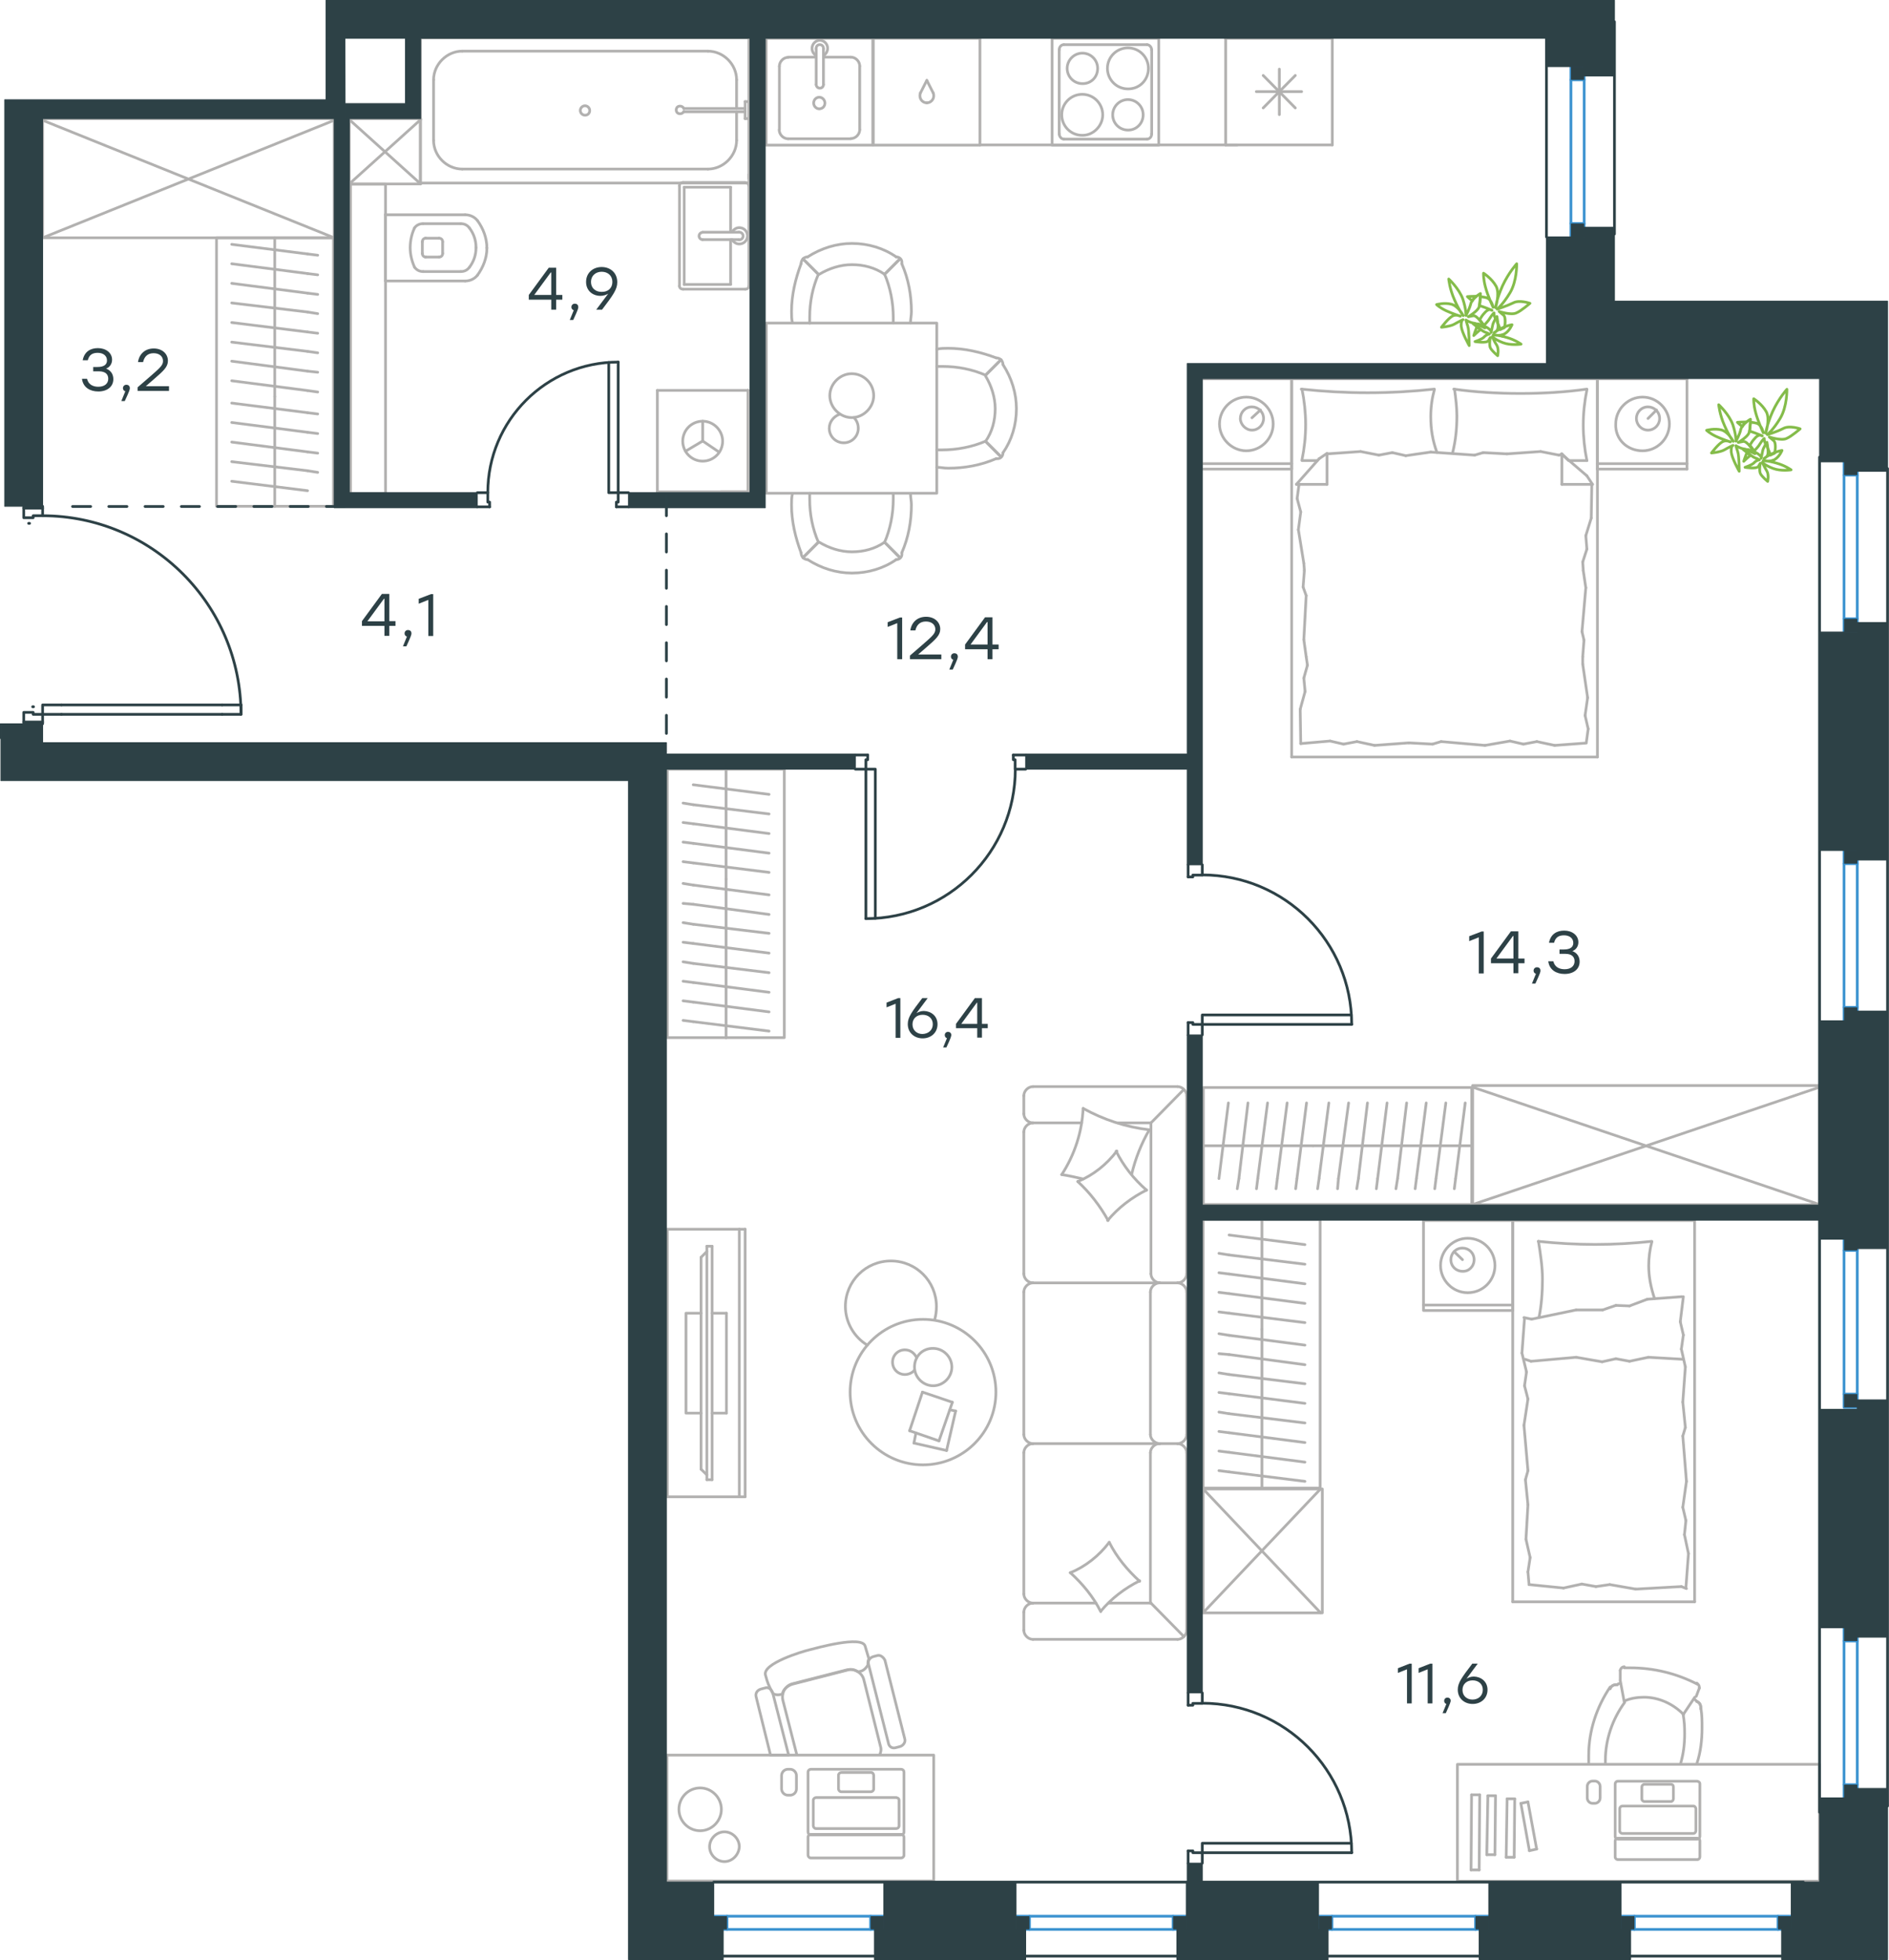 <?xml version="1.0" encoding="utf-8"?>
<!-- Generator: Adobe Illustrator 26.5.0, SVG Export Plug-In . SVG Version: 6.00 Build 0)  -->
<svg version="1.1" id="Слой_1" xmlns="http://www.w3.org/2000/svg" xmlns:xlink="http://www.w3.org/1999/xlink" x="0px" y="0px"
	 viewBox="0 0 1041.7 1080.5" style="enable-background:new 0 0 1041.7 1080.5;" xml:space="preserve">
<style type="text/css">
	.st0{fill:none;stroke:#B2B1B0;stroke-width:1.5;stroke-linecap:round;stroke-linejoin:round;stroke-miterlimit:22.926;}
	.st1{fill:none;stroke:#3C93D0;stroke-width:1.5;stroke-linecap:round;stroke-linejoin:round;stroke-miterlimit:22.926;}
	.st2{fill:none;stroke:#2D4146;stroke-width:1.5;stroke-linecap:round;stroke-linejoin:round;stroke-miterlimit:22.926;}
	.st3{fill-rule:evenodd;clip-rule:evenodd;fill:#2D4146;}
	.st4{fill:#2D4146;}
	.st5{fill:none;stroke:#2D4146;stroke-width:1.5;stroke-linecap:round;stroke-linejoin:round;stroke-miterlimit:10;}
	.st6{fill:#2D4146;stroke:#2D4146;stroke-width:0.5;stroke-linecap:round;stroke-linejoin:round;stroke-miterlimit:10;}
	
		.st7{fill:none;stroke:#2D4247;stroke-width:1.5;stroke-linecap:round;stroke-linejoin:round;stroke-miterlimit:22.926;stroke-dasharray:10;}
	.st8{fill:none;stroke:#84BC4A;stroke-width:1.5;stroke-linecap:round;stroke-linejoin:round;stroke-miterlimit:22.926;}
</style>
<g>
	<rect x="23.5" y="65.4" class="st0" width="160.8" height="65.7"/>
	<line class="st0" x1="23.5" y1="131.1" x2="184.3" y2="66.3"/>
	<line class="st0" x1="23.5" y1="66.3" x2="184.3" y2="131.1"/>
</g>
<g>
	<line class="st0" x1="151.5" y1="279.1" x2="151.5" y2="218.6"/>
	<line class="st0" x1="175.2" y1="228.2" x2="169.6" y2="227.5"/>
	<line class="st0" x1="169.6" y1="227.5" x2="127.8" y2="222.2"/>
	<line class="st0" x1="175.2" y1="239" x2="169.6" y2="238.3"/>
	<line class="st0" x1="169.6" y1="238.3" x2="127.8" y2="232.9"/>
	<line class="st0" x1="175.2" y1="249.8" x2="169.6" y2="249.1"/>
	<line class="st0" x1="169.6" y1="249.1" x2="127.8" y2="243.7"/>
	<line class="st0" x1="175.2" y1="260.4" x2="169.6" y2="259.5"/>
	<line class="st0" x1="169.6" y1="259.5" x2="127.8" y2="254.5"/>
	<line class="st0" x1="169.6" y1="270.5" x2="127.8" y2="265.3"/>
	<rect x="119.4" y="131.1" class="st0" width="64.5" height="148"/>
	<line class="st0" x1="151.5" y1="218.6" x2="151.5" y2="131.1"/>
	<line class="st0" x1="175.2" y1="140.7" x2="169.6" y2="140"/>
	<line class="st0" x1="169.6" y1="140" x2="127.8" y2="134.7"/>
	<line class="st0" x1="175.2" y1="151.5" x2="169.6" y2="150.8"/>
	<line class="st0" x1="169.6" y1="150.8" x2="127.8" y2="145.4"/>
	<line class="st0" x1="175.2" y1="162.3" x2="169.6" y2="161.6"/>
	<line class="st0" x1="169.6" y1="161.6" x2="127.8" y2="156.2"/>
	<line class="st0" x1="175.2" y1="172.9" x2="169.6" y2="172"/>
	<line class="st0" x1="169.6" y1="172" x2="127.8" y2="167"/>
	<line class="st0" x1="175.2" y1="183.7" x2="169.6" y2="183"/>
	<line class="st0" x1="169.6" y1="183" x2="127.8" y2="177.8"/>
	<line class="st0" x1="175.2" y1="194.5" x2="169.6" y2="193.7"/>
	<line class="st0" x1="169.6" y1="193.7" x2="127.8" y2="188.6"/>
	<line class="st0" x1="175.2" y1="205.2" x2="169.6" y2="204.6"/>
	<line class="st0" x1="169.6" y1="204.6" x2="127.8" y2="199.1"/>
	<line class="st0" x1="169.6" y1="215.3" x2="127.8" y2="209.9"/>
	<line class="st0" x1="175.2" y1="216.1" x2="169.6" y2="215.3"/>
</g>
<g>
	<line class="st0" x1="212.6" y1="118.1" x2="212.6" y2="154.9"/>
	<g>
		<line class="st0" x1="256.5" y1="118.4" x2="212.6" y2="118.4"/>
		<line class="st0" x1="233.3" y1="149.7" x2="254.1" y2="149.7"/>
		<line class="st0" x1="254.1" y1="123.3" x2="233.3" y2="123.3"/>
		<line class="st0" x1="234.5" y1="141.7" x2="242.1" y2="141.7"/>
		<line class="st0" x1="242.1" y1="131.3" x2="234.5" y2="131.3"/>
		<line class="st0" x1="232.9" y1="133.3" x2="232.9" y2="139.7"/>
		<line class="st0" x1="212.6" y1="154.9" x2="256.5" y2="154.9"/>
		<line class="st0" x1="244.1" y1="139.7" x2="244.1" y2="133.3"/>
		<path class="st0" d="M263.3,151.7c3.2-4.4,5.2-9.6,5.2-14.8c0,0,0,0,0-0.4"/>
		<path class="st0" d="M232.9,139.7c0,1.2,0.8,2,2,2"/>
		<path class="st0" d="M228.6,147.3c1.2,1.6,2.8,2.4,4.8,2.4"/>
		<path class="st0" d="M242.1,141.7c1.2,0,2-0.8,2-2"/>
		<path class="st0" d="M258.9,147.3c2.4-3.2,3.6-6.8,3.6-10.8"/>
		<path class="st0" d="M244.1,133.3c0-1.2-0.8-2-2-2"/>
		<path class="st0" d="M234.9,131.3c-1.2,0-2,0.8-2,2"/>
		<path class="st0" d="M233.3,123.3c-2,0-3.6,0.8-4.8,2.4"/>
		<path class="st0" d="M228.6,125.7c-1.6,3.2-2.4,7.2-2.4,10.8s0.8,7.2,2.4,10.8"/>
		<path class="st0" d="M258.9,125.7c-1.2-1.6-2.8-2.4-4.8-2.4"/>
		<path class="st0" d="M268.5,136.8L268.5,136.8c0-5.6-2-10.8-5.2-15.2"/>
		<path class="st0" d="M256.5,154.9c2.8,0,5.2-1.2,6.8-3.2"/>
		<path class="st0" d="M263.3,121.6c-1.6-2-4-3.2-6.8-3.2"/>
		<path class="st0" d="M262.5,136.5L262.5,136.5c0-4-1.2-7.6-3.6-10.8"/>
		<path class="st0" d="M254.1,149.7c2,0,3.6-0.8,4.8-2.4"/>
	</g>
	<rect x="193.3" y="101.5" class="st0" width="19.3" height="170.6"/>
</g>
<g>
	<line class="st0" x1="377.3" y1="103.2" x2="402.9" y2="103.2"/>
	<line class="st0" x1="402.9" y1="103.2" x2="402.9" y2="128"/>
	<line class="st0" x1="402.9" y1="132.1" x2="402.9" y2="156.8"/>
	<line class="st0" x1="377.3" y1="156.9" x2="377.3" y2="103.2"/>
	<line class="st0" x1="402.9" y1="156.8" x2="377.3" y2="156.8"/>
	<line class="st0" x1="413" y1="157.7" x2="413" y2="102.4"/>
	<line class="st0" x1="376.7" y1="159.4" x2="411" y2="159.4"/>
	<line class="st0" x1="374.7" y1="102.4" x2="374.7" y2="157.7"/>
	<line class="st0" x1="411" y1="100.6" x2="376.7" y2="100.6"/>
	<path class="st0" d="M376.7,100.6c-1.2,0-2,0.7-2,1.7"/>
	<path class="st0" d="M374.7,157.7c0,1,0.8,1.7,2,1.7"/>
	<path class="st0" d="M411,159.4c1.2,0,2-0.7,2-1.7"/>
	<path class="st0" d="M413,102.4c0-0.7-0.8-1.7-2-1.7"/>
	<line class="st0" x1="387.5" y1="132.1" x2="407.4" y2="132.1"/>
	<line class="st0" x1="407.4" y1="128" x2="387.5" y2="128"/>
	<path class="st0" d="M387.5,132.1L387.5,132.1c-1.1,0-2-0.9-2-2c0-1.1,0.9-2,2-2h0"/>
	<path class="st0" d="M403.7,128c0.8-1.5,2.3-2.5,4-2.5c2.5,0,4.5,2,4.5,4.5c0,2.5-2,4.5-4.5,4.5c-1.7,0-3.2-1-4-2.5"/>
	<path class="st0" d="M407.4,128c0.1,0,0.2,0,0.3,0c1.1,0,2.1,0.9,2.1,2.1c0,1.1-0.9,2.1-2.1,2.1c-0.1,0-0.2,0-0.3,0"/>
</g>
<g>
	<line class="st0" x1="406.2" y1="62.2" x2="406.2" y2="77.4"/>
	<line class="st0" x1="406.2" y1="44" x2="406.2" y2="59.8"/>
	<line class="st0" x1="390.4" y1="93.2" x2="254.9" y2="93.2"/>
	<line class="st0" x1="239.1" y1="77.4" x2="239.1" y2="44"/>
	<line class="st0" x1="231.8" y1="20.9" x2="413" y2="20.9"/>
	<line class="st0" x1="231.8" y1="100.9" x2="231.8" y2="20.9"/>
	<line class="st0" x1="254.9" y1="28.2" x2="390.4" y2="28.2"/>
	<line class="st0" x1="413" y1="100.9" x2="231.8" y2="100.9"/>
	<line class="st0" x1="413" y1="20.9" x2="413" y2="100.9"/>
	<path class="st0" d="M239.1,77.4c0,8.6,7.3,15.8,15.8,15.8"/>
	<path class="st0" d="M406.2,44c0-8.6-7.3-15.8-15.8-15.8"/>
	<path class="st0" d="M254.9,28.2c-8.5,0-15.8,7.3-15.8,15.8"/>
	<path class="st0" d="M390.4,93.2c8.5,0,15.8-7.3,15.8-15.8"/>
	<line class="st0" x1="413" y1="96.2" x2="413" y2="98.4"/>
	<line class="st0" x1="410.9" y1="61.6" x2="377.1" y2="61.6"/>
	<line class="st0" x1="377.1" y1="59.8" x2="410.9" y2="59.8"/>
	<line class="st0" x1="413" y1="56" x2="413" y2="65.4"/>
	<line class="st0" x1="413" y1="65.4" x2="410.9" y2="65.4"/>
	<line class="st0" x1="410.9" y1="65.4" x2="410.9" y2="56"/>
	<line class="st0" x1="410.9" y1="56" x2="413" y2="56"/>
	<path class="st0" d="M377.1,59.8c-0.4-0.9-1.3-1.3-2.1-1.3c-1.3,0-2.1,0.9-2.1,2.1c0,1.3,0.9,2.1,2.1,2.1c0.9,0,1.7-0.4,2.1-1.3"/>
	<path class="st0" d="M325.2,60.9c0-1.4-1.2-2.6-2.6-2.6s-2.6,1.2-2.6,2.6c0,1.4,1.2,2.6,2.6,2.6C324.3,63.5,325.2,62.3,325.2,60.9z
		"/>
</g>
<g>
	<line class="st0" x1="412.5" y1="215.2" x2="362.5" y2="215.2"/>
	<g>
		<line class="st0" x1="362.5" y1="271.1" x2="362.5" y2="215.2"/>
		<line class="st0" x1="397.5" y1="271.1" x2="412.5" y2="271.1"/>
		<line class="st0" x1="362.5" y1="271.1" x2="412.5" y2="271.1"/>
		<line class="st0" x1="387.5" y1="243.1" x2="396.5" y2="249.2"/>
		<line class="st0" x1="387.5" y1="243.1" x2="387.5" y2="232.2"/>
		<line class="st0" x1="387.5" y1="243.1" x2="378.1" y2="248.7"/>
		<path class="st0" d="M387.5,232.2c-6.1,0-11,4.9-11,11c0,6,4.9,11,11,11c6.1,0,11-4.9,11-11C398.5,237.3,393.6,232.2,387.5,232.2z
			"/>
		<line class="st0" x1="412.5" y1="271.1" x2="412.5" y2="215.1"/>
	</g>
</g>
<g>
	<rect x="192.6" y="65.4" class="st0" width="39.3" height="36"/>
	<line class="st0" x1="192.6" y1="101.4" x2="232" y2="65.9"/>
	<line class="st0" x1="192.6" y1="65.9" x2="232" y2="101.4"/>
</g>
<g>
	<line class="st0" x1="734.7" y1="21.1" x2="734.7" y2="79.9"/>
	<line class="st0" x1="705.5" y1="38.1" x2="705.5" y2="63.2"/>
	<line class="st0" x1="696.6" y1="59.5" x2="714.3" y2="41.6"/>
	<line class="st0" x1="696.6" y1="41.6" x2="714.3" y2="59.5"/>
	<line class="st0" x1="692.8" y1="50.5" x2="717.8" y2="50.5"/>
	<line class="st0" x1="734.7" y1="79.9" x2="675.9" y2="79.9"/>
	<line class="st0" x1="675.9" y1="21.1" x2="675.9" y2="79.9"/>
	<line class="st0" x1="734.7" y1="21.1" x2="675.9" y2="21.1"/>
</g>
<g>
	<rect x="422.5" y="21.1" class="st0" width="58.8" height="58.9"/>
	<line class="st0" x1="454.1" y1="46.6" x2="454.1" y2="26.9"/>
	<line class="st0" x1="450.1" y1="31.5" x2="434.6" y2="31.5"/>
	<line class="st0" x1="434.6" y1="76.5" x2="469.2" y2="76.5"/>
	<line class="st0" x1="469.2" y1="31.5" x2="454.1" y2="31.5"/>
	<line class="st0" x1="474.1" y1="71.5" x2="474.1" y2="36.5"/>
	<line class="st0" x1="450.1" y1="26.9" x2="450.1" y2="46.6"/>
	<line class="st0" x1="429.8" y1="36.5" x2="429.8" y2="71.5"/>
	<path class="st0" d="M454.1,46.6L454.1,46.6c0,1.2-0.9,2-2,2c-1.1,0-2-0.9-2-2"/>
	<path class="st0" d="M429.8,36.5c0-2.6,2.3-4.9,4.9-4.9"/>
	<path class="st0" d="M450.1,30.7c-1.4-0.9-2.3-2.3-2.3-4.1c0-2.3,2-4.4,4.3-4.4c2.3,0,4.3,2,4.3,4.4c0,1.7-0.9,3.2-2.3,4.1"/>
	<path class="st0" d="M474.1,71.5c0,2.6-2.3,4.9-4.9,4.9"/>
	<path class="st0" d="M469.2,31.5c2.6,0,4.9,2.3,4.9,4.9"/>
	<path class="st0" d="M434.6,76.5c-2.6,0-4.9-2.3-4.9-4.9"/>
	<path class="st0" d="M450.1,26.9v-0.3c0-1.2,0.9-2,2-2c1.1,0,2,0.9,2,2v0.3"/>
	<path class="st0" d="M454.9,56.8c0-1.7-1.4-3.2-3.1-3.2c-1.7,0-3.1,1.4-3.1,3.2c0,1.7,1.4,3.2,3.1,3.2
		C453.8,59.9,454.9,58.5,454.9,56.8z"/>
</g>
<g>
	<path class="st0" d="M605.3,37.7c0-4.7-3.8-8.4-8.4-8.4c-4.6,0-8.4,3.8-8.4,8.4c0,4.7,3.8,8.4,8.4,8.4
		C601.5,46.2,605.3,42.7,605.3,37.7z"/>
	<path class="st0" d="M608.1,63.3c0-6.1-4.9-11.3-11.3-11.3c-6.1,0-11.3,4.9-11.3,11.3c0,6.1,4.9,11.3,11.3,11.3
		C602.9,74.7,608.1,69.4,608.1,63.3z"/>
	<path class="st0" d="M630.4,63.3c0-4.7-3.8-8.4-8.4-8.4c-4.6,0-8.4,3.8-8.4,8.4c0,4.7,3.8,8.4,8.4,8.4
		C626.7,71.8,630.4,68,630.4,63.3z"/>
	<path class="st0" d="M633.3,37.7c0-6.1-4.9-11.3-11.3-11.3c-6.1,0-11.3,4.9-11.3,11.3c0,6.1,4.9,11.3,11.3,11.3
		C628.4,49.1,633.3,44.1,633.3,37.7z"/>
	<line class="st0" x1="584.1" y1="73.8" x2="584.1" y2="27.5"/>
	<line class="st0" x1="632.5" y1="76.7" x2="586.7" y2="76.7"/>
	<line class="st0" x1="635.1" y1="27.5" x2="635.1" y2="73.8"/>
	<line class="st0" x1="586.7" y1="24.6" x2="632.5" y2="24.6"/>
	<path class="st0" d="M635.1,73.8L635.1,73.8c0,1.7-1.2,2.9-2.6,2.9"/>
	<path class="st0" d="M584.1,27.5L584.1,27.5c0-1.7,1.2-2.9,2.6-2.9"/>
	<path class="st0" d="M586.7,76.7L586.7,76.7c-1.4,0-2.6-1.5-2.6-2.9"/>
	<path class="st0" d="M632.5,24.6L632.5,24.6c1.4,0,2.6,1.5,2.6,2.9"/>
	<rect x="580.2" y="21.1" class="st0" width="58.8" height="58.9"/>
</g>
<g>
	<rect x="481.6" y="21.1" class="st0" width="58.8" height="58.9"/>
	<line class="st0" x1="511.1" y1="44.3" x2="507.6" y2="51.2"/>
	<line class="st0" x1="514.6" y1="51.2" x2="511.1" y2="44.3"/>
	<path class="st0" d="M514.6,51.2c0.3,0.6,0.3,1.2,0.3,1.7c0,2-1.7,3.8-3.8,3.8"/>
	<path class="st0" d="M507.6,51.2c-0.3,0.6-0.3,1.2-0.3,1.7c0,2,1.7,3.8,3.8,3.8"/>
</g>
<line class="st0" x1="540.4" y1="79.9" x2="682.3" y2="79.9"/>
<g>
	<rect x="422.6" y="178.1" class="st0" width="94" height="93.8"/>
	<path class="st0" d="M487.8,298.9c-5.3,3.7-11.6,5.3-18,5.3c-6.4,0-12.7-2.1-18-5.3"/>
	<path class="st0" d="M502.1,272c0,2.1,0.5,4.2,0.5,6.3c0,9-1.6,18-5.3,26.4"/>
	<path class="st0" d="M441.8,304.8c-3.2-8.5-5.3-17.4-5.3-26.4c0-2.1,0-4.2,0.5-6.3"/>
	<path class="st0" d="M492.6,272c0,1.1,0,2.1,0,3.2c0,7.9-1.6,16.4-4.8,23.8"/>
	<path class="st0" d="M451.3,298.9c-3.2-7.4-4.8-15.3-4.8-23.8c0-1.1,0-2.1,0-3.2"/>
	<path class="st0" d="M494.2,308.5c-6.9,4.8-15.4,7.4-24.4,7.4c-8.5,0-16.9-2.6-24.4-7.4"/>
	<line class="st0" x1="487.8" y1="298.9" x2="496.3" y2="307.4"/>
	<line class="st0" x1="451.3" y1="298.9" x2="442.8" y2="307.4"/>
	<line class="st0" x1="487.8" y1="298.9" x2="496.3" y2="307.4"/>
	<line class="st0" x1="451.3" y1="298.9" x2="442.8" y2="307.4"/>
	<path class="st0" d="M445.5,308.5c-2.1,0-3.7-1.6-3.7-3.7"/>
	<path class="st0" d="M497.3,304.8c0.4,2.1-1.1,3.7-3.2,3.7"/>
	<path class="st0" d="M487.8,151.2c-5.3-3.7-11.6-5.3-18-5.3c-6.4,0-12.7,2.1-18,5.3"/>
	<path class="st0" d="M502.1,178.1c0-2.1,0.5-4.2,0.5-6.3c0-9-1.6-18-5.3-26.4"/>
	<path class="st0" d="M441.8,145.3c-3.2,8.5-5.3,17.4-5.3,26.4c0,2.1,0,4.2,0.5,6.3"/>
	<path class="st0" d="M492.6,178.1c0-1.1,0-2.1,0-3.2c0-7.9-1.6-16.4-4.8-23.8"/>
	<path class="st0" d="M451.3,151.2c-3.2,7.4-4.8,15.3-4.8,23.8c0,1.1,0,2.1,0,3.2"/>
	<path class="st0" d="M494.2,141.6c-6.9-4.8-15.4-7.4-24.4-7.4c-8.5,0-16.9,2.6-24.4,7.4"/>
	<line class="st0" x1="487.8" y1="151.2" x2="496.3" y2="142.7"/>
	<line class="st0" x1="451.3" y1="151.2" x2="442.8" y2="142.7"/>
	<line class="st0" x1="487.8" y1="151.2" x2="496.3" y2="142.7"/>
	<line class="st0" x1="451.3" y1="151.2" x2="442.8" y2="142.7"/>
	<path class="st0" d="M445.5,141.6c-2.1,0-3.7,1.6-3.7,3.7"/>
	<path class="st0" d="M497.3,145.3c0.4-2.1-1.1-3.7-3.2-3.7"/>
	<path class="st0" d="M543.5,243.3c3.7-5.3,5.3-11.6,5.3-18c0-6.3-2.1-12.7-5.3-18"/>
	<path class="st0" d="M516.5,257.6c2.1,0,4.2,0.5,6.4,0.5c9,0,18-1.6,26.5-5.3"/>
	<path class="st0" d="M549.4,197.3c-8.5-3.2-17.5-5.3-26.5-5.3c-2.1,0-4.2,0-6.4,0.5"/>
	<path class="st0" d="M516.5,248c1.1,0,2.1,0,3.2,0c7.9,0,16.4-1.6,23.8-4.8"/>
	<path class="st0" d="M543.5,206.8c-7.4-3.2-15.4-4.8-23.8-4.8c-1.1,0-2.1,0-3.2,0"/>
	<path class="st0" d="M553.1,249.6c4.8-6.9,7.4-15.3,7.4-24.3c0-8.5-2.6-16.9-7.4-24.3"/>
	<line class="st0" x1="543.5" y1="243.3" x2="552" y2="251.8"/>
	<line class="st0" x1="543.5" y1="206.8" x2="552" y2="198.3"/>
	<line class="st0" x1="543.5" y1="243.3" x2="552" y2="251.8"/>
	<line class="st0" x1="543.5" y1="206.8" x2="552" y2="198.3"/>
	<path class="st0" d="M553.1,201c0-2.1-1.6-3.7-3.7-3.7"/>
	<path class="st0" d="M549.4,252.8c2.1,0.4,3.7-1.1,3.7-3.2"/>
	<path class="st0" d="M469.7,206c-6.5,0-12.1,5.6-12.1,12.1c0,6.5,5.6,12.1,12.1,12.1c6.5,0,12.1-5.6,12.1-12.1
		C481.8,211.3,476.2,206,469.7,206z"/>
	<path class="st0" d="M470.9,230.2c1.5,1.5,2.4,3.5,2.4,5.9c0,4.4-3.5,8-8,8c-4.4,0-8-3.5-8-8c0-3.5,2.4-6.5,5.6-7.7"/>
</g>
<g>
	<rect x="812.1" y="598.4" class="st0" width="191.3" height="65.7"/>
	<line class="st0" x1="812.1" y1="664" x2="1003.4" y2="599.3"/>
	<line class="st0" x1="812.1" y1="599.3" x2="1003.4" y2="664"/>
</g>
<g>
	<line class="st0" x1="663.6" y1="631.6" x2="724.1" y2="631.6"/>
	<line class="st0" x1="714.5" y1="655.3" x2="715.2" y2="649.7"/>
	<line class="st0" x1="715.2" y1="649.7" x2="720.5" y2="608"/>
	<line class="st0" x1="703.7" y1="655.3" x2="704.4" y2="649.7"/>
	<line class="st0" x1="704.4" y1="649.7" x2="709.8" y2="608"/>
	<line class="st0" x1="692.9" y1="655.3" x2="693.6" y2="649.7"/>
	<line class="st0" x1="693.6" y1="649.7" x2="699" y2="608"/>
	<line class="st0" x1="682.3" y1="655.3" x2="683.2" y2="649.7"/>
	<line class="st0" x1="683.2" y1="649.7" x2="688.2" y2="608"/>
	<line class="st0" x1="672.2" y1="649.7" x2="677.4" y2="608"/>
	<rect x="663.6" y="599.5" class="st0" width="148" height="64.5"/>
	<line class="st0" x1="724.1" y1="631.6" x2="811.6" y2="631.6"/>
	<line class="st0" x1="802" y1="655.3" x2="802.7" y2="649.7"/>
	<line class="st0" x1="802.7" y1="649.7" x2="808" y2="608"/>
	<line class="st0" x1="791.2" y1="655.3" x2="791.9" y2="649.7"/>
	<line class="st0" x1="791.9" y1="649.7" x2="797.3" y2="608"/>
	<line class="st0" x1="780.4" y1="655.3" x2="781.1" y2="649.7"/>
	<line class="st0" x1="781.1" y1="649.7" x2="786.5" y2="608"/>
	<line class="st0" x1="769.8" y1="655.3" x2="770.7" y2="649.7"/>
	<line class="st0" x1="770.7" y1="649.7" x2="775.7" y2="608"/>
	<line class="st0" x1="759" y1="655.3" x2="759.7" y2="649.7"/>
	<line class="st0" x1="759.7" y1="649.7" x2="764.9" y2="608"/>
	<line class="st0" x1="748.2" y1="655.3" x2="749.1" y2="649.7"/>
	<line class="st0" x1="749.1" y1="649.7" x2="754.1" y2="608"/>
	<line class="st0" x1="737.6" y1="655.3" x2="738.1" y2="649.7"/>
	<line class="st0" x1="738.1" y1="649.7" x2="743.7" y2="608"/>
	<line class="st0" x1="727.4" y1="649.7" x2="732.8" y2="608"/>
	<line class="st0" x1="726.6" y1="655.3" x2="727.4" y2="649.7"/>
</g>
<g>
	<line class="st0" x1="880.9" y1="208.8" x2="930.3" y2="208.8"/>
	<line class="st0" x1="930.3" y1="258.6" x2="880.9" y2="258.6"/>
	<line class="st0" x1="880.9" y1="258.6" x2="880.9" y2="208.8"/>
	<line class="st0" x1="930.3" y1="208.8" x2="930.3" y2="258.6"/>
	<line class="st0" x1="908.8" y1="230.7" x2="913.5" y2="226"/>
	<line class="st0" x1="930.3" y1="255.6" x2="880.9" y2="255.6"/>
	<path class="st0" d="M905.8,248.5c8.1,0,14.8-6.7,14.8-14.8c0-8.1-6.7-14.8-14.8-14.8c-8.1,0-14.8,6.7-14.8,14.8
		C890.6,242.1,897.3,248.5,905.8,248.5z"/>
	<path class="st0" d="M908.8,237.1c3.7,0,6.4-3,6.4-6.4c0-3.7-3-6.4-6.4-6.4c-3.7,0-6.4,3-6.4,6.4
		C902.4,234,905.1,237.1,908.8,237.1z"/>
	<line class="st0" x1="712.3" y1="208.8" x2="880.9" y2="208.8"/>
	<line class="st0" x1="726.5" y1="253.9" x2="718" y2="253.9"/>
	<line class="st0" x1="861.3" y1="250.2" x2="861.3" y2="267"/>
	<line class="st0" x1="865" y1="253.9" x2="861.3" y2="250.2"/>
	<line class="st0" x1="712.3" y1="417.3" x2="712.3" y2="208.8"/>
	<line class="st0" x1="878.2" y1="267" x2="861.3" y2="267"/>
	<line class="st0" x1="880.9" y1="208.8" x2="880.9" y2="417.3"/>
	<line class="st0" x1="714.9" y1="267" x2="727.4" y2="252.9"/>
	<line class="st0" x1="727.4" y1="252.9" x2="731.8" y2="249.9"/>
	<line class="st0" x1="875.1" y1="253.9" x2="865.3" y2="253.9"/>
	<line class="st0" x1="731.8" y1="250.2" x2="731.8" y2="267"/>
	<line class="st0" x1="861" y1="250.2" x2="875.1" y2="262.3"/>
	<line class="st0" x1="875.1" y1="262.3" x2="878.2" y2="267"/>
	<line class="st0" x1="714.9" y1="267" x2="731.8" y2="267"/>
	<line class="st0" x1="790" y1="410.2" x2="776.9" y2="409.5"/>
	<line class="st0" x1="832.7" y1="408.5" x2="818.9" y2="410.9"/>
	<line class="st0" x1="847.5" y1="408.8" x2="840.1" y2="410.2"/>
	<line class="st0" x1="840.1" y1="410.2" x2="832.7" y2="408.5"/>
	<line class="st0" x1="794.7" y1="408.8" x2="790" y2="410.2"/>
	<line class="st0" x1="818.9" y1="410.9" x2="794.7" y2="408.8"/>
	<line class="st0" x1="874.8" y1="409.6" x2="857.3" y2="410.9"/>
	<line class="st0" x1="857.3" y1="410.9" x2="847.5" y2="408.8"/>
	<line class="st0" x1="733.5" y1="408.5" x2="717.3" y2="409.9"/>
	<line class="st0" x1="748.3" y1="408.8" x2="740.9" y2="410.2"/>
	<line class="st0" x1="740.9" y1="410.2" x2="733.5" y2="408.5"/>
	<line class="st0" x1="776.9" y1="409.5" x2="758" y2="410.9"/>
	<line class="st0" x1="758" y1="410.9" x2="748.3" y2="408.8"/>
	<line class="st0" x1="712.3" y1="417.3" x2="880.9" y2="417.3"/>
	<path class="st0" d="M791,214.5c-12.1,1.3-24.2,2-36.7,2c-12.1,0-24.6-0.7-36.7-2"/>
	<path class="st0" d="M792.4,249.4c-2.4-6.7-3.4-12.7-3.4-19.8c0-5.1,0.7-10.1,2-14.8"/>
	<path class="st0" d="M718,214.5c1.3,6.4,2,13.1,2,19.5c0,6.7-0.7,13.1-2,19.5"/>
	<path class="st0" d="M802.1,214.5c0.7,5.1,1.3,10.1,1.3,14.8c0,7.1-0.7,13.8-2.4,20.5"/>
	<line class="st0" x1="872.8" y1="309.8" x2="873.1" y2="314.5"/>
	<line class="st0" x1="874.5" y1="295.3" x2="875.1" y2="302.7"/>
	<line class="st0" x1="875.1" y1="302.7" x2="872.8" y2="309.8"/>
	<line class="st0" x1="877.8" y1="267" x2="877.5" y2="285.6"/>
	<line class="st0" x1="877.5" y1="285.6" x2="874.5" y2="295.3"/>
	<line class="st0" x1="873.5" y1="352.9" x2="872.8" y2="362"/>
	<line class="st0" x1="873.1" y1="314.5" x2="874.5" y2="324"/>
	<line class="st0" x1="872.4" y1="348.2" x2="873.5" y2="352.9"/>
	<line class="st0" x1="874.5" y1="324" x2="872.4" y2="348.2"/>
	<line class="st0" x1="872.8" y1="362" x2="872.8" y2="366.1"/>
	<line class="st0" x1="874.1" y1="394.4" x2="875.8" y2="401.8"/>
	<line class="st0" x1="875.8" y1="401.8" x2="874.8" y2="409.2"/>
	<line class="st0" x1="872.8" y1="366.1" x2="875.5" y2="384.6"/>
	<line class="st0" x1="875.5" y1="384.6" x2="874.1" y2="394.4"/>
	<line class="st0" x1="721" y1="366.7" x2="720.3" y2="362"/>
	<line class="st0" x1="719.7" y1="381.2" x2="719" y2="373.8"/>
	<line class="st0" x1="719" y1="373.8" x2="721" y2="366.7"/>
	<line class="st0" x1="717.3" y1="409.9" x2="717" y2="391"/>
	<line class="st0" x1="717" y1="391" x2="719.7" y2="381.2"/>
	<line class="st0" x1="718.6" y1="323.6" x2="719.3" y2="314.5"/>
	<line class="st0" x1="720.3" y1="362" x2="719" y2="352.6"/>
	<line class="st0" x1="720.3" y1="328.3" x2="718.6" y2="323.6"/>
	<line class="st0" x1="719" y1="352.6" x2="720.3" y2="328.3"/>
	<line class="st0" x1="719.3" y1="314.5" x2="719" y2="310.5"/>
	<line class="st0" x1="716.3" y1="267.4" x2="716.3" y2="266.7"/>
	<line class="st0" x1="717.3" y1="282.2" x2="715.3" y2="274.8"/>
	<line class="st0" x1="715.3" y1="274.8" x2="716.3" y2="267.4"/>
	<line class="st0" x1="719" y1="310.5" x2="716" y2="292"/>
	<line class="st0" x1="716" y1="292" x2="717.3" y2="282.2"/>
	<path class="st0" d="M875.1,214.5c-12.1,1.7-24.2,2.4-36.7,2.4c-12.1,0-24.6-0.7-36.7-2.4"/>
	<path class="st0" d="M875.1,253.9c-1.3-6.4-2-13.1-2-19.5c0-6.7,0.7-13.1,2-19.5"/>
	<line class="st0" x1="817.9" y1="249.5" x2="831" y2="250.2"/>
	<line class="st0" x1="775.2" y1="251.2" x2="789" y2="249.2"/>
	<line class="st0" x1="760.4" y1="250.9" x2="767.8" y2="249.5"/>
	<line class="st0" x1="767.8" y1="249.5" x2="775.2" y2="251.2"/>
	<line class="st0" x1="813.2" y1="250.9" x2="817.9" y2="249.5"/>
	<line class="st0" x1="789" y1="249.2" x2="813.2" y2="250.9"/>
	<line class="st0" x1="731.8" y1="250.2" x2="750.3" y2="248.9"/>
	<line class="st0" x1="750.3" y1="248.9" x2="760.4" y2="250.9"/>
	<line class="st0" x1="859.7" y1="250.9" x2="861.3" y2="250.5"/>
	<line class="st0" x1="831" y1="250.2" x2="849.6" y2="248.9"/>
	<line class="st0" x1="849.6" y1="248.9" x2="859.7" y2="250.9"/>
	<line class="st0" x1="662.4" y1="208.8" x2="712.3" y2="208.8"/>
	<line class="st0" x1="712.3" y1="258.6" x2="662.4" y2="258.6"/>
	<line class="st0" x1="662.4" y1="258.3" x2="662.4" y2="208.8"/>
	<line class="st0" x1="712.3" y1="208.8" x2="712.3" y2="258.3"/>
	<line class="st0" x1="690.4" y1="230.3" x2="695.1" y2="226"/>
	<line class="st0" x1="712.3" y1="255.6" x2="662.4" y2="255.6"/>
	<path class="st0" d="M687.3,248.5c8.1,0,14.8-6.7,14.8-14.8c0-8.1-6.7-14.8-14.8-14.8c-8.1,0-14.8,6.7-14.8,14.8
		C672.5,241.8,679.3,248.5,687.3,248.5z"/>
	<path class="st0" d="M690.4,237.1c3.7,0,6.4-3,6.4-6.4c0-3.7-3-6.4-6.4-6.4c-3.7,0-6.4,3-6.4,6.4C684,234,687,237.1,690.4,237.1z"
		/>
</g>
<g>
	<rect x="663.5" y="820.8" class="st0" width="65.7" height="68.3"/>
	<line class="st0" x1="663.5" y1="820.8" x2="728.2" y2="889"/>
	<line class="st0" x1="728.2" y1="820.8" x2="663.5" y2="889"/>
</g>
<g>
	<line class="st0" x1="695.9" y1="672.3" x2="695.9" y2="732.8"/>
	<line class="st0" x1="672.2" y1="723.2" x2="677.8" y2="723.9"/>
	<line class="st0" x1="677.8" y1="723.9" x2="719.6" y2="729.1"/>
	<line class="st0" x1="672.2" y1="712.4" x2="677.8" y2="713.1"/>
	<line class="st0" x1="677.8" y1="713.1" x2="719.6" y2="718.5"/>
	<line class="st0" x1="672.2" y1="701.6" x2="677.8" y2="702.3"/>
	<line class="st0" x1="677.8" y1="702.3" x2="719.6" y2="707.7"/>
	<line class="st0" x1="672.2" y1="690.9" x2="677.8" y2="691.8"/>
	<line class="st0" x1="677.8" y1="691.8" x2="719.6" y2="696.9"/>
	<line class="st0" x1="677.8" y1="680.8" x2="719.6" y2="686.1"/>
	<rect x="663.5" y="672.3" class="st0" width="64.5" height="148"/>
	<line class="st0" x1="695.9" y1="732.8" x2="695.9" y2="820.3"/>
	<line class="st0" x1="672.2" y1="810.7" x2="677.8" y2="811.4"/>
	<line class="st0" x1="677.8" y1="811.4" x2="719.6" y2="816.6"/>
	<line class="st0" x1="672.2" y1="799.9" x2="677.8" y2="800.6"/>
	<line class="st0" x1="677.8" y1="800.6" x2="719.6" y2="806"/>
	<line class="st0" x1="672.2" y1="789.1" x2="677.8" y2="789.8"/>
	<line class="st0" x1="677.8" y1="789.8" x2="719.6" y2="795.2"/>
	<line class="st0" x1="672.2" y1="778.4" x2="677.8" y2="779.3"/>
	<line class="st0" x1="677.8" y1="779.3" x2="719.6" y2="784.4"/>
	<line class="st0" x1="672.2" y1="767.6" x2="677.8" y2="768.3"/>
	<line class="st0" x1="677.8" y1="768.3" x2="719.6" y2="773.6"/>
	<line class="st0" x1="672.2" y1="756.8" x2="677.8" y2="757.7"/>
	<line class="st0" x1="677.8" y1="757.7" x2="719.6" y2="762.8"/>
	<line class="st0" x1="672.2" y1="746.2" x2="677.8" y2="746.7"/>
	<line class="st0" x1="677.8" y1="746.7" x2="719.6" y2="752.3"/>
	<line class="st0" x1="677.8" y1="736.1" x2="719.6" y2="741.5"/>
	<line class="st0" x1="672.2" y1="735.2" x2="677.8" y2="736.1"/>
</g>
<g>
	<line class="st0" x1="869.2" y1="748.2" x2="883.5" y2="750.7"/>
	<line class="st0" x1="891.1" y1="749" x2="898.6" y2="750.4"/>
	<line class="st0" x1="883.5" y1="750.7" x2="891.1" y2="749"/>
	<line class="st0" x1="841" y1="749.3" x2="844.3" y2="750.4"/>
	<line class="st0" x1="844.3" y1="750.4" x2="869.2" y2="748.2"/>
	<line class="st0" x1="909" y1="748.2" x2="928" y2="749.3"/>
	<line class="st0" x1="898.6" y1="750.4" x2="909" y2="748.2"/>
	<line class="st0" x1="928" y1="772.9" x2="929.4" y2="786.9"/>
	<line class="st0" x1="930" y1="816.6" x2="928" y2="830.9"/>
	<line class="st0" x1="929.7" y1="838.2" x2="928.9" y2="846"/>
	<line class="st0" x1="928" y1="830.9" x2="929.7" y2="838.2"/>
	<line class="st0" x1="929.4" y1="786.9" x2="928" y2="791.6"/>
	<line class="st0" x1="928" y1="791.6" x2="930" y2="816.6"/>
	<line class="st0" x1="931.1" y1="856.4" x2="929.7" y2="875.4"/>
	<line class="st0" x1="928.9" y1="846" x2="931.1" y2="856.4"/>
	<line class="st0" x1="928.3" y1="735.9" x2="927.2" y2="743.7"/>
	<line class="st0" x1="929.4" y1="753.5" x2="928" y2="772.9"/>
	<line class="st0" x1="927.2" y1="743.7" x2="929.4" y2="753.5"/>
	<line class="st0" x1="842.6" y1="829.5" x2="841.2" y2="815.7"/>
	<line class="st0" x1="840.4" y1="785.7" x2="842.6" y2="771.2"/>
	<line class="st0" x1="840.7" y1="763.9" x2="841.8" y2="756.3"/>
	<line class="st0" x1="842.6" y1="771.2" x2="840.7" y2="763.9"/>
	<line class="st0" x1="841.2" y1="815.7" x2="842.6" y2="810.7"/>
	<line class="st0" x1="842.6" y1="810.7" x2="840.4" y2="785.7"/>
	<line class="st0" x1="839.3" y1="745.9" x2="840.7" y2="726.9"/>
	<line class="st0" x1="841.8" y1="756.3" x2="839.3" y2="745.9"/>
	<line class="st0" x1="842.6" y1="866.5" x2="843.8" y2="858.6"/>
	<line class="st0" x1="843.2" y1="873.5" x2="842.6" y2="866.5"/>
	<line class="st0" x1="841.5" y1="848.5" x2="842.6" y2="829.5"/>
	<line class="st0" x1="843.8" y1="858.6" x2="841.5" y2="848.5"/>
	<line class="st0" x1="934.5" y1="883" x2="834.2" y2="883"/>
	<polyline class="st0" points="934.5,883 934.5,672.8 834.2,672.8 834.2,883 	"/>
	<line class="st0" x1="902" y1="876" x2="887.7" y2="873.5"/>
	<line class="st0" x1="880.1" y1="874.6" x2="872.3" y2="873.2"/>
	<line class="st0" x1="887.7" y1="873.5" x2="880.1" y2="874.6"/>
	<line class="st0" x1="930" y1="875.7" x2="927.2" y2="874.6"/>
	<line class="st0" x1="927.2" y1="874.6" x2="902" y2="876"/>
	<line class="st0" x1="862.2" y1="875.4" x2="843.2" y2="873.5"/>
	<line class="st0" x1="872.3" y1="873.2" x2="862.2" y2="875.4"/>
	<line class="st0" x1="928.3" y1="714.8" x2="926.6" y2="728.6"/>
	<line class="st0" x1="926.6" y1="728.6" x2="928.3" y2="735.9"/>
	<line class="st0" x1="869.2" y1="722.1" x2="883.8" y2="722.1"/>
	<line class="st0" x1="891.1" y1="719.6" x2="898.6" y2="719.9"/>
	<line class="st0" x1="883.8" y1="722.1" x2="891.1" y2="719.6"/>
	<line class="st0" x1="840.4" y1="726.3" x2="844.6" y2="727.2"/>
	<line class="st0" x1="844.6" y1="727.2" x2="869.2" y2="722.1"/>
	<line class="st0" x1="908.4" y1="716.2" x2="927.5" y2="714.8"/>
	<line class="st0" x1="898.6" y1="719.9" x2="908.4" y2="716.2"/>
	<line class="st0" x1="785" y1="719.4" x2="834.2" y2="719.4"/>
	<line class="st0" x1="834.2" y1="722.4" x2="834.2" y2="672.8"/>
	<polyline class="st0" points="834.2,722.4 785,722.4 785,672.8 	"/>
	<g>
		<line class="st0" x1="806.5" y1="694.4" x2="801.9" y2="690"/>
		<path class="st0" d="M812.9,694.4c0-3.7-2.9-6.4-6.4-6.4c-3.7,0-6.4,2.9-6.4,6.4c0,3.7,2.9,6.4,6.4,6.4
			C810,701,812.9,698.1,812.9,694.4z"/>
		<path class="st0" d="M824.4,697.6c0-8.1-6.6-15-15-15c-8.1,0-15,6.6-15,15c0,8.1,6.6,15,15,15
			C817.8,712.6,824.4,705.9,824.4,697.6z"/>
	</g>
	<line class="st0" x1="785" y1="672.8" x2="834.2" y2="672.8"/>
	<path class="st0" d="M910.9,684.3c-10.3,1.1-20.6,1.7-31.3,1.7c-10.3,0-20.9-0.6-31.3-1.7"/>
	<path class="st0" d="M912.4,715.8c-2-6-3.2-11.9-3.2-18.1c0-4.5,0.6-8.9,1.7-13.1"/>
	<path class="st0" d="M848.4,684.3c1.1,6.9,2.2,14.1,2.2,20.9c0,7.2-0.6,14.9-1.9,20.9"/>
</g>
<g>
	<rect x="803.7" y="972.6" class="st0" width="199.7" height="64.4"/>
	<line class="st0" x1="893.5" y1="920.8" x2="893.5" y2="926.1"/>
	<line class="st0" x1="935.4" y1="935.1" x2="937.1" y2="930.6"/>
	<line class="st0" x1="928.2" y1="945.2" x2="934.6" y2="935.6"/>
	<line class="st0" x1="895.7" y1="938.2" x2="893.5" y2="926.4"/>
	<path class="st0" d="M928.2,945.2c0.6,3.4,0.8,6.7,0.8,10.4c0,5.9-0.6,10.9-2.2,16.5"/>
	<path class="st0" d="M876.1,971.8v-4.2c0-13.2,4.2-26.3,11.8-37.6"/>
	<path class="st0" d="M885.3,972.1v-1.7c0-11.5,3.9-22.7,10.6-31.9"/>
	<path class="st0" d="M896,937.6c3.1-1.4,7-2,10.6-2c8.1,0,16,3.6,21.8,9.5"/>
	<path class="st0" d="M938,941.8c0.6,3.6,0.6,7,0.6,10.6c0,7-0.8,13.5-2.8,19.6"/>
	<path class="st0" d="M892.1,928.4c0.6-0.3,0.8-0.3,1.4-0.6"/>
	<path class="st0" d="M895.7,919.4h3.4c12.9,0,25.5,3.1,36.9,9"/>
	<path class="st0" d="M935.7,927.8c0.8,0.6,1.4,1.4,1.4,2.2v0.6"/>
	<path class="st0" d="M893.5,920.8c0.3-1.4,1.4-2,2.2-2"/>
	<path class="st0" d="M934.3,936.5c0.6,0.6,0.8,0.8,1.4,1.4"/>
	<path class="st0" d="M887.9,930.9c0.6-1.4,1.7-2.2,3.4-2.2h0.6"/>
	<path class="st0" d="M935.7,937.9c1.4,0.6,2.2,1.7,2.2,3.4v0.6"/>
	<path class="st0" d="M935.7,937.9c1.4,0.6,2.2,1.7,2.2,3.4v0.6"/>
	<path class="st0" d="M887.9,930.9c0.6-1.4,1.7-2.2,3.4-2.2h0.6"/>
	<path class="st0" d="M937.4,1014.7v9c0,0.6-0.6,1.4-1.4,1.4h-43.9c-0.6,0-1.4-0.6-1.4-1.4v-9c0-0.6,0.6-1.4,1.4-1.4H936
		C937.1,1013.6,937.4,1014.1,937.4,1014.7z"/>
	<path class="st0" d="M935.2,997v12.3c0,0.6-0.6,1.4-1.4,1.4h-39.2c-0.6,0-1.4-0.6-1.4-1.4V997c0-0.6,0.6-1.4,1.4-1.4H934
		C934.6,995.6,935.2,996.5,935.2,997z"/>
	<path class="st0" d="M922.8,985v6.7c0,0.6-0.6,1.4-1.4,1.4h-14.6c-0.6,0-1.4-0.6-1.4-1.4V985c0-0.6,0.6-1.4,1.4-1.4h14.6
		C922.3,983.6,922.8,984.1,922.8,985z"/>
	<path class="st0" d="M937.4,983.3v29.1c0,0.6-0.6,1.4-1.4,1.4h-43.9c-0.6,0-1.4-0.6-1.4-1.4v-29.1c0-0.6,0.6-1.4,1.4-1.4H936
		C937.1,982.2,937.4,982.7,937.4,983.3z"/>
	<line class="st0" x1="842.6" y1="993.3" x2="847.4" y2="1019.3"/>
	<line class="st0" x1="835" y1="1023.8" x2="830.6" y2="1023.8"/>
	<line class="st0" x1="830.6" y1="1023.8" x2="831.1" y2="991.6"/>
	<line class="st0" x1="835.3" y1="991.6" x2="835" y2="1023.8"/>
	<line class="st0" x1="838.7" y1="994.1" x2="842.6" y2="993.3"/>
	<line class="st0" x1="831.1" y1="991.6" x2="835.3" y2="991.6"/>
	<line class="st0" x1="843.4" y1="1020.2" x2="838.7" y2="994.1"/>
	<line class="st0" x1="847.4" y1="1019.3" x2="843.4" y2="1020.2"/>
	<line class="st0" x1="824.4" y1="1022.4" x2="819.9" y2="1022.4"/>
	<line class="st0" x1="819.9" y1="1022.4" x2="820.5" y2="989.9"/>
	<line class="st0" x1="824.7" y1="989.9" x2="824.4" y2="1022.4"/>
	<line class="st0" x1="820.5" y1="989.9" x2="824.7" y2="989.9"/>
	<line class="st0" x1="815.7" y1="1030.8" x2="811.2" y2="1030.8"/>
	<line class="st0" x1="811.2" y1="1030.8" x2="811.5" y2="989.4"/>
	<line class="st0" x1="816" y1="989.4" x2="815.7" y2="1030.8"/>
	<line class="st0" x1="811.5" y1="989.4" x2="816" y2="989.4"/>
	<path class="st0" d="M879.4,994.1h-1.1c-1.7,0-3-1.4-3-3v-6.3c0-1.7,1.4-3,3-3h1.1c1.7,0,3,1.4,3,3v6.3
		C882.4,992.8,881,994.1,879.4,994.1z"/>
</g>
<g>
	<line class="st0" x1="522" y1="799.6" x2="504" y2="795.5"/>
	<line class="st0" x1="504" y1="795.5" x2="505.1" y2="789.9"/>
	<line class="st0" x1="523.8" y1="777.2" x2="527" y2="777.8"/>
	<line class="st0" x1="527" y1="777.8" x2="522" y2="799.6"/>
	<line class="st0" x1="517.8" y1="794.3" x2="501.6" y2="788.7"/>
	<line class="st0" x1="501.6" y1="788.7" x2="508.7" y2="767.4"/>
	<line class="st0" x1="508.7" y1="767.4" x2="525.2" y2="773"/>
	<line class="st0" x1="525.2" y1="773" x2="517.8" y2="794.3"/>
	<ellipse class="st0" cx="509" cy="767.4" rx="40.2" ry="40.1"/>
	<path class="st0" d="M504.3,753.6c0,5.6,4.7,10.3,10.3,10.3c5.6,0,10.3-4.7,10.3-10.3s-4.7-10.3-10.3-10.3
		C508.7,743.2,504.3,747.7,504.3,753.6z"/>
	<path class="st0" d="M504.3,755.3c-1.2,1.5-3.3,2.4-5.3,2.4c-3.8,0-6.8-3-6.8-6.8c0-3.8,3-6.8,6.8-6.8c3,0,5.3,1.8,6.5,4.4"/>
	<path class="st0" d="M478.3,741.5c-7.4-4.4-12.1-12.7-12.1-21.3c0-13.9,11.2-25.1,25.1-25.1c13.9,0,25.1,11.2,25.1,25.1
		c0,2.5-0.3,4.9-1,7.4"/>
</g>
<g>
	<g>
		<line class="st0" x1="407.7" y1="825.1" x2="407.7" y2="677.6"/>
		<polyline class="st0" points="410.9,677.6 368,677.6 368,825.1 410.9,825.1 		"/>
		<line class="st0" x1="410.9" y1="825.1" x2="410.9" y2="677.6"/>
	</g>
	<g>
		<polyline class="st0" points="386.6,723.9 378.3,723.9 378.3,779 386.6,779 		"/>
		<line class="st0" x1="392.7" y1="779" x2="400.6" y2="779"/>
		<line class="st0" x1="400.6" y1="779" x2="400.6" y2="723.9"/>
		<line class="st0" x1="400.6" y1="723.9" x2="392.7" y2="723.9"/>
		<line class="st0" x1="392.7" y1="815.7" x2="389.8" y2="815.7"/>
		<line class="st0" x1="386.6" y1="693.1" x2="389.8" y2="689.9"/>
		<line class="st0" x1="389.8" y1="813" x2="386.6" y2="809.9"/>
		<line class="st0" x1="389.8" y1="687" x2="389.8" y2="815.7"/>
		<line class="st0" x1="392.7" y1="815.7" x2="392.7" y2="687"/>
		<line class="st0" x1="392.7" y1="687" x2="389.8" y2="687"/>
		<line class="st0" x1="386.6" y1="809.9" x2="386.6" y2="693.1"/>
	</g>
</g>
<g>
	<line class="st0" x1="649.4" y1="599" x2="569.6" y2="599"/>
	<line class="st0" x1="564.6" y1="712.2" x2="564.6" y2="790.8"/>
	<line class="st0" x1="564.6" y1="800.8" x2="564.6" y2="878.7"/>
	<line class="st0" x1="654.4" y1="898.7" x2="654.4" y2="800.8"/>
	<line class="st0" x1="564.6" y1="604" x2="564.6" y2="614"/>
	<line class="st0" x1="569.6" y1="619" x2="596.5" y2="619"/>
	<line class="st0" x1="634.7" y1="619" x2="634.7" y2="702.2"/>
	<line class="st0" x1="634.7" y1="883.7" x2="611.4" y2="883.7"/>
	<line class="st0" x1="564.6" y1="888.7" x2="564.6" y2="898.7"/>
	<line class="st0" x1="569.6" y1="903.7" x2="649.4" y2="903.7"/>
	<line class="st0" x1="652.7" y1="600.7" x2="634.7" y2="619"/>
	<line class="st0" x1="634.7" y1="883.7" x2="652.9" y2="902.2"/>
	<line class="st0" x1="639.4" y1="707.2" x2="649.4" y2="707.2"/>
	<line class="st0" x1="569.6" y1="795.8" x2="639.4" y2="795.8"/>
	<line class="st0" x1="569.6" y1="707.2" x2="639.4" y2="707.2"/>
	<line class="st0" x1="639.4" y1="795.8" x2="649.4" y2="795.8"/>
	<line class="st0" x1="564.6" y1="624" x2="564.6" y2="702.2"/>
	<line class="st0" x1="654.4" y1="702.2" x2="654.4" y2="604"/>
	<line class="st0" x1="634.4" y1="712.2" x2="634.4" y2="790.8"/>
	<line class="st0" x1="654.4" y1="790.8" x2="654.4" y2="712.2"/>
	<line class="st0" x1="634.4" y1="800.8" x2="634.4" y2="883.7"/>
	<line class="st0" x1="604.4" y1="883.7" x2="569.6" y2="883.7"/>
	<line class="st0" x1="616.4" y1="619" x2="634.7" y2="619"/>
	<path class="st0" d="M654.4,604c0-2.6-2.4-5-5-5"/>
	<path class="st0" d="M649.4,903.7c2.6,0,5-2.4,5-5"/>
	<path class="st0" d="M564.6,878.7c0,2.6,2.4,5,5,5"/>
	<path class="st0" d="M569.6,599c-2.6,0-5,2.4-5,5"/>
	<path class="st0" d="M564.6,614c0,2.6,2.4,5,5,5"/>
	<path class="st0" d="M569.6,619c-2.6,0-5,2.4-5,5"/>
	<path class="st0" d="M564.6,790.8c0,2.6,2.4,5,5,5"/>
	<path class="st0" d="M569.6,707.2c-2.6,0-5,2.4-5,5"/>
	<path class="st0" d="M564.6,702.2c0,2.6,2.4,5,5,5"/>
	<path class="st0" d="M569.6,883.7c-2.6,0-5,2.4-5,5"/>
	<path class="st0" d="M564.6,898.7c0,2.6,2.4,5,5,5"/>
	<path class="st0" d="M634.7,702.2c0,2.6,2.4,5,5,5"/>
	<path class="st0" d="M649.4,707.2c2.6,0,5-2.4,5-5"/>
	<path class="st0" d="M639.4,707.2c-2.6,0-5,2.4-5,5"/>
	<path class="st0" d="M654.4,712.2c0-2.6-2.4-5-5-5"/>
	<path class="st0" d="M634.4,790.8c0,2.6,2.5,5,5.3,5"/>
	<path class="st0" d="M649.4,795.8c2.6,0,5-2.4,5-5"/>
	<path class="st0" d="M639.4,795.8c-2.6,0-5,2.4-5,5"/>
	<path class="st0" d="M654.4,800.8c0-2.6-2.4-5-5-5"/>
	<path class="st0" d="M607,888.4c-4.1-8.2-10-15.3-16.8-21.5"/>
	<path class="st0" d="M590.2,867c8.5-3.5,15.9-9.4,21.5-16.8"/>
	<path class="st0" d="M611.7,850.2c4.1,8.2,10,15.3,16.8,21.5"/>
	<path class="st0" d="M628.5,871.4c-8.2,4.1-15.6,9.7-21.5,16.8"/>
	<path class="st0" d="M611.1,672.8c-4.4-7.9-10-15.3-16.8-21.5"/>
	<path class="st0" d="M594.4,651.3c8.5-3.5,15.9-9.4,21.5-16.8"/>
	<path class="st0" d="M615.5,634.6c4.1,8.2,9.7,15.3,16.8,21.5"/>
	<path class="st0" d="M632.3,656c-8.2,4.1-15.6,9.7-21.5,16.8"/>
	<path class="st0" d="M597.3,649.9c-3.8-0.9-7.9-1.8-11.8-2.4"/>
	<path class="st0" d="M585.5,647.5c7.1-10.9,11.2-23.5,11.8-36.5"/>
	<path class="st0" d="M597.3,611c11.2,6.2,23.5,10.3,36.5,11.8"/>
	<path class="st0" d="M633.8,622.8c-4.4,7.6-7.7,15.9-9.7,24.4"/>
	<path class="st0" d="M569.6,795.8c-2.6,0-5,2.4-5,5"/>
</g>
<g>
	<line class="st0" x1="400.4" y1="424.1" x2="400.4" y2="484.6"/>
	<line class="st0" x1="376.7" y1="475" x2="382.3" y2="475.7"/>
	<line class="st0" x1="382.3" y1="475.7" x2="424.1" y2="480.9"/>
	<line class="st0" x1="376.7" y1="464.2" x2="382.3" y2="464.9"/>
	<line class="st0" x1="382.3" y1="464.9" x2="424.1" y2="470.3"/>
	<line class="st0" x1="376.7" y1="453.4" x2="382.3" y2="454.1"/>
	<line class="st0" x1="382.3" y1="454.1" x2="424.1" y2="459.5"/>
	<line class="st0" x1="376.7" y1="442.7" x2="382.3" y2="443.6"/>
	<line class="st0" x1="382.3" y1="443.6" x2="424.1" y2="448.7"/>
	<line class="st0" x1="382.3" y1="432.6" x2="424.1" y2="437.9"/>
	<rect x="368" y="424" class="st0" width="64.5" height="148"/>
	<line class="st0" x1="400.4" y1="484.6" x2="400.4" y2="572.1"/>
	<line class="st0" x1="376.7" y1="562.5" x2="382.3" y2="563.2"/>
	<line class="st0" x1="382.3" y1="563.2" x2="424.1" y2="568.4"/>
	<line class="st0" x1="376.7" y1="551.7" x2="382.3" y2="552.4"/>
	<line class="st0" x1="382.3" y1="552.4" x2="424.1" y2="557.8"/>
	<line class="st0" x1="376.7" y1="540.9" x2="382.3" y2="541.6"/>
	<line class="st0" x1="382.3" y1="541.6" x2="424.1" y2="547"/>
	<line class="st0" x1="376.7" y1="530.2" x2="382.3" y2="531.1"/>
	<line class="st0" x1="382.3" y1="531.1" x2="424.1" y2="536.2"/>
	<line class="st0" x1="376.7" y1="519.4" x2="382.3" y2="520.1"/>
	<line class="st0" x1="382.3" y1="520.1" x2="424.1" y2="525.4"/>
	<line class="st0" x1="376.7" y1="508.6" x2="382.3" y2="509.5"/>
	<line class="st0" x1="382.3" y1="509.5" x2="424.1" y2="514.5"/>
	<line class="st0" x1="376.7" y1="498" x2="382.3" y2="498.5"/>
	<line class="st0" x1="382.3" y1="498.5" x2="424.1" y2="504.1"/>
	<line class="st0" x1="382.3" y1="487.9" x2="424.1" y2="493.3"/>
	<line class="st0" x1="376.7" y1="487" x2="382.3" y2="487.9"/>
</g>
<g>
	<path class="st0" d="M397.8,997.4c0-6.5-5.3-11.8-11.7-11.8c-6.5,0-11.7,5.3-11.7,11.8c0,6.5,5.3,11.8,11.7,11.8
		C392.5,1009.2,397.8,1003.9,397.8,997.4z"/>
	<path class="st0" d="M399.5,1026.2c-4.4,0-8.2-3.8-8.2-8.2c0-4.4,3.8-8.2,8.2-8.2c4.4,0,8.2,3.8,8.2,8.2
		C407.5,1022.4,403.9,1026.2,399.5,1026.2z"/>
	<path class="st0" d="M439.3,966.9l-7.6-29.7c-0.9-4.1,1.5-8.2,5.6-9.1l29.7-7.6c4.1-0.9,8.5,1.5,9.4,5.6l9.1,36.4
		c0.6,1.8,0.3,3.2-0.3,4.7"/>
	<path class="st0" d="M488,915.2l10.9,43.2c0.6,1.8-0.6,3.8-2.6,4.4l-2.3,0.6c-2.1,0.6-3.8-0.6-4.1-2.6l-10.9-43.2
		c-0.6-2.1,0.6-3.8,2.6-4.4l2.3-0.6C485.4,912.2,487.1,913.4,488,915.2z"/>
	<path class="st0" d="M426.1,933.1l8.8,34.4h-10l-7.9-32c-0.6-2.1,0.6-3.8,2.6-4.4l2.3-0.6C423.4,929.9,425.2,930.8,426.1,933.1z"/>
	<path class="st0" d="M477.1,907.5l2.1,7.1c-0.6,0.6-0.6,1.8-0.6,3.2c-0.6,1.2-1.8,2.6-3.2,3.2c0,0-0.6,0.3-2.1,0.6
		c-2.1-1.2-3.8-1.8-6.2-0.9l-29.7,7.6c-2.6,0.6-5.6,2.9-5.9,5.4c-1.3,0.8-4.9,0.9-5.6-0.7c-2.1-4.3-2.4-4.5-3.8-9.7
		c-1.6-6.4,20.7-13,24.1-13.8C449.8,908.6,475.6,901.3,477.1,907.5z"/>
	<path class="st0" d="M498.5,1012.7v10c0,0.9-0.9,1.5-1.5,1.5l-49.9,0c-0.9,0-1.5-0.9-1.5-1.5v-10c0-0.9,0.9-1.5,1.5-1.5H497
		C497.9,1011.2,498.5,1012.1,498.5,1012.7z"/>
	<path class="st0" d="M495.8,992.4v14.1c0,0.9-0.9,1.5-1.5,1.5l-44.3,0c-0.9,0-1.5-0.9-1.5-1.5v-14.1c0-0.9,0.9-1.5,1.5-1.5l44.3,0
		C495.3,991.2,495.8,991.5,495.8,992.4z"/>
	<path class="st0" d="M481.8,978.6v7.6c0,0.9-0.9,1.5-1.5,1.5h-16.4c-0.9,0-1.5-0.9-1.5-1.5v-7.6c0-0.9,0.9-1.5,1.5-1.5l16.7,0
		C481.2,977.1,481.8,978,481.8,978.6z"/>
	<path class="st0" d="M498.5,976.8v33.2c0,0.9-0.9,1.5-1.5,1.5l-49.9,0c-0.9,0-1.5-0.9-1.5-1.5v-33.2c0-0.9,0.9-1.5,1.5-1.5l49.9,0
		C497.9,975.4,498.5,976,498.5,976.8z"/>
	<rect x="367.8" y="967.5" class="st0" width="147.1" height="69.4"/>
	<path class="st0" d="M435.7,989.6h-1.2c-1.9,0-3.5-1.6-3.5-3.5v-7.3c0-1.9,1.6-3.5,3.5-3.5h1.2c1.9,0,3.5,1.6,3.5,3.5v7.3
		C439.2,988.1,437.6,989.6,435.7,989.6z"/>
</g>
<rect x="393.6" y="1056.3" class="st1" width="7.3" height="7.3"/>
<rect x="480.1" y="1056.3" class="st1" width="7.3" height="7.3"/>
<line class="st1" x1="400.9" y1="1063.6" x2="480.1" y2="1063.6"/>
<line class="st1" x1="400.9" y1="1056.3" x2="480.1" y2="1056.3"/>
<rect x="560.4" y="1056.3" class="st1" width="7.3" height="7.3"/>
<rect x="646.9" y="1056.3" class="st1" width="7.3" height="7.3"/>
<line class="st1" x1="567.7" y1="1063.6" x2="646.9" y2="1063.6"/>
<line class="st1" x1="567.7" y1="1056.3" x2="646.9" y2="1056.3"/>
<rect x="727.2" y="1056.3" class="st1" width="7.3" height="7.3"/>
<rect x="813.7" y="1056.3" class="st1" width="7.3" height="7.3"/>
<line class="st1" x1="734.5" y1="1063.6" x2="813.7" y2="1063.6"/>
<line class="st1" x1="734.5" y1="1056.3" x2="813.7" y2="1056.3"/>
<rect x="894" y="1056.3" class="st1" width="7.3" height="7.3"/>
<rect x="980.5" y="1056.3" class="st1" width="7.3" height="7.3"/>
<line class="st1" x1="901.3" y1="1063.6" x2="980.5" y2="1063.6"/>
<line class="st1" x1="901.3" y1="1056.3" x2="980.5" y2="1056.3"/>
<rect x="866.3" y="123.2" class="st1" width="7.3" height="7.3"/>
<rect x="866.3" y="36.7" class="st1" width="7.3" height="7.3"/>
<line class="st1" x1="873.6" y1="123.2" x2="873.6" y2="44"/>
<line class="st1" x1="866.3" y1="123.2" x2="866.3" y2="44"/>
<rect x="1016.9" y="983.8" class="st1" width="7.3" height="7.3"/>
<rect x="1016.9" y="897.3" class="st1" width="7.3" height="7.3"/>
<line class="st1" x1="1024.2" y1="983.8" x2="1024.2" y2="904.6"/>
<line class="st1" x1="1016.9" y1="983.8" x2="1016.9" y2="904.6"/>
<rect x="1016.9" y="768.5" class="st1" width="7.3" height="7.3"/>
<rect x="1016.9" y="682" class="st1" width="7.3" height="7.3"/>
<line class="st1" x1="1024.2" y1="768.5" x2="1024.2" y2="689.3"/>
<line class="st1" x1="1016.9" y1="768.5" x2="1016.9" y2="689.3"/>
<rect x="1016.9" y="555.3" class="st1" width="7.3" height="7.3"/>
<rect x="1016.9" y="468.8" class="st1" width="7.3" height="7.3"/>
<line class="st1" x1="1024.2" y1="555.3" x2="1024.2" y2="476.1"/>
<line class="st1" x1="1016.9" y1="555.3" x2="1016.9" y2="476.1"/>
<rect x="1016.9" y="341.1" class="st1" width="7.3" height="7.3"/>
<rect x="1016.9" y="254.6" class="st1" width="7.3" height="7.3"/>
<line class="st1" x1="1024.2" y1="341.1" x2="1024.2" y2="261.9"/>
<line class="st1" x1="1016.9" y1="341.1" x2="1016.9" y2="261.9"/>
<line class="st2" x1="1003.4" y1="999" x2="1003.4" y2="252"/>
<line class="st2" x1="1040.9" y1="995.6" x2="1040.9" y2="258.3"/>
<line class="st2" x1="890.3" y1="129" x2="890.3" y2="12"/>
<line class="st2" x1="852.8" y1="130.6" x2="852.8" y2="10.7"/>
<rect x="393.6" y="1056.3" class="st3" width="7.3" height="7.3"/>
<rect x="480.1" y="1056.3" class="st3" width="7.3" height="7.3"/>
<rect x="560.4" y="1056.3" class="st3" width="7.3" height="7.3"/>
<rect x="646.9" y="1056.3" class="st3" width="7.3" height="7.3"/>
<rect x="727.2" y="1056.3" class="st3" width="7.3" height="7.3"/>
<rect x="813.7" y="1056.3" class="st3" width="7.3" height="7.3"/>
<rect x="894" y="1056.3" class="st3" width="7.3" height="7.3"/>
<rect x="980.5" y="1056.3" class="st3" width="7.3" height="7.3"/>
<rect x="866.3" y="123.2" class="st3" width="7.3" height="7.3"/>
<rect x="866.3" y="36.7" class="st3" width="7.3" height="7.3"/>
<rect x="1016.9" y="983.8" class="st3" width="7.3" height="7.3"/>
<rect x="1016.9" y="897.3" class="st3" width="7.3" height="7.3"/>
<rect x="1016.9" y="768.5" class="st3" width="7.3" height="7.3"/>
<rect x="1016.9" y="682" class="st3" width="7.3" height="7.3"/>
<rect x="1016.9" y="555.3" class="st3" width="7.3" height="7.3"/>
<rect x="1016.9" y="468.8" class="st3" width="7.3" height="7.3"/>
<rect x="1016.9" y="341.1" class="st3" width="7.3" height="7.3"/>
<rect x="1016.9" y="254.6" class="st3" width="7.3" height="7.3"/>
<g>
	<path class="st4" d="M218.1,345h-3.4v5.5H212V345h-12.4v-2.6l11-15h4.1v15h3.4V345z M212,342.5v-12.4h-0.3l-9.1,12.4L212,342.5z"/>
	<path class="st4" d="M224.1,356.3h-1.9l2.2-5.4c-0.8-0.2-1.3-0.9-1.3-1.7c0-1.1,0.8-1.9,1.9-1.9c0.8,0,1.9,0.4,1.9,1.9
		C226.9,349.7,226.8,350.5,224.1,356.3z"/>
	<path class="st4" d="M238.9,327.5v23.1h-2.7v-19.9l-5.3,2.1v-2.7l6.8-2.6H238.9z"/>
</g>
<g>
	<path class="st4" d="M818.2,513.5v23.1h-2.7v-19.9l-5.3,2.1v-2.7l6.8-2.6H818.2z"/>
	<path class="st4" d="M840.7,531h-3.4v5.5h-2.7V531h-12.4v-2.6l11-15h4.1v15h3.4V531z M834.6,528.4V516h-0.3l-9.1,12.4L834.6,528.4z
		"/>
	<path class="st4" d="M846.7,542.2h-1.9l2.2-5.4c-0.8-0.2-1.3-0.9-1.3-1.7c0-1.1,0.8-1.9,1.9-1.9c0.8,0,1.9,0.4,1.9,1.9
		C849.5,535.7,849.4,536.4,846.7,542.2z"/>
	<path class="st4" d="M871.1,530.1c0,4.2-3.4,6.8-8.3,6.8c-4.5,0-8.4-2.2-9-7h2.8c0.7,3.1,3.2,4.4,6.2,4.4c3.4,0,5.5-1.7,5.5-4.4
		c0-2.3-1.4-4.1-5.1-4.1H860v-2.4h2.4c3.5,0,5.2-1.3,5.2-3.6c0-2.6-2.1-4.2-5.1-4.2c-2.8,0-4.7,1-5.5,4.1h-2.8
		c0.9-4.7,4.2-6.7,8.4-6.7c4.4,0,7.8,2.6,7.8,6.4c0,2.2-1.2,4.1-3.3,4.9C869.6,525.2,871.1,527.3,871.1,530.1z"/>
</g>
<g>
	<path class="st4" d="M497.5,340.3v23.1h-2.7v-19.9l-5.3,2.1V343l6.8-2.6H497.5z"/>
	<path class="st4" d="M519.1,363.4h-17.3v-2l6.7-5.8c5.6-4.9,7.3-6.3,7.3-8.7c0-2.5-2-4.3-5.2-4.3c-3.3,0-5.1,1.9-5.8,4.9H502
		c0.7-4.6,4-7.5,8.7-7.5c4.7,0,7.8,3,7.8,6.8c0,3.4-2.4,5.5-7.8,10.2l-4.4,3.8h12.8V363.4z"/>
	<path class="st4" d="M525.4,369.1h-1.9l2.2-5.4c-0.8-0.2-1.3-0.9-1.3-1.7c0-1.1,0.8-1.9,1.9-1.9c0.8,0,1.9,0.4,1.9,1.9
		C528.2,362.6,528.1,363.3,525.4,369.1z"/>
	<path class="st4" d="M550.7,357.9h-3.4v5.5h-2.7v-5.5h-12.4v-2.6l11-15h4.1v15h3.4V357.9z M544.6,355.3v-12.4h-0.3l-9.1,12.4
		L544.6,355.3z"/>
</g>
<g>
	<path class="st4" d="M310.1,165.2h-3.4v5.5H304v-5.5h-12.4v-2.6l11-15h4.1v15h3.4V165.2z M304,162.6v-12.4h-0.3l-9.1,12.4
		L304,162.6z"/>
	<path class="st4" d="M316.1,176.4h-1.9l2.2-5.4c-0.8-0.2-1.3-0.9-1.3-1.7c0-1.1,0.8-1.9,1.9-1.9c0.8,0,1.9,0.4,1.9,1.9
		C318.9,169.9,318.8,170.6,316.1,176.4z"/>
	<path class="st4" d="M340.4,155.6c0,4-2.4,7.2-8.4,15.1h-3.2l6.6-8.8c-1.2,0.7-2.6,1.2-4.3,1.2c-4.1,0-7.9-2.7-7.9-7.7
		c0-5,3.8-8.2,8.6-8.2C336.5,147.2,340.4,150.3,340.4,155.6z M337.7,155.4c0-3.5-2.6-5.6-5.9-5.6c-3.3,0-5.9,2.2-5.9,5.6
		c0,3.5,2.6,5.5,5.8,5.5C335.2,161,337.7,158.9,337.7,155.4z"/>
</g>
<g>
	<path class="st4" d="M62.5,209c0,4.2-3.4,6.8-8.3,6.8c-4.5,0-8.4-2.2-9-7H48c0.7,3.1,3.2,4.4,6.2,4.4c3.4,0,5.5-1.7,5.5-4.4
		c0-2.3-1.4-4.1-5.1-4.1h-3.2v-2.4h2.4c3.5,0,5.2-1.3,5.2-3.6c0-2.6-2.1-4.2-5.1-4.2c-2.8,0-4.7,1-5.5,4.1h-2.8
		c0.9-4.7,4.2-6.7,8.4-6.7c4.4,0,7.8,2.6,7.8,6.4c0,2.2-1.2,4.1-3.3,4.9C61,204.1,62.5,206.2,62.5,209z"/>
	<path class="st4" d="M68.8,221.1h-1.9l2.2-5.4c-0.8-0.2-1.3-0.9-1.3-1.7c0-1.1,0.8-1.9,1.9-1.9c0.8,0,1.9,0.4,1.9,1.9
		C71.6,214.6,71.5,215.3,68.8,221.1z"/>
	<path class="st4" d="M93.2,215.5H75.9v-2l6.7-5.8c5.6-4.9,7.3-6.3,7.3-8.7c0-2.5-2-4.3-5.2-4.3c-3.3,0-5.1,1.9-5.8,4.9h-2.8
		c0.7-4.6,4-7.5,8.7-7.5c4.7,0,7.8,3,7.8,6.8c0,3.4-2.4,5.5-7.8,10.2l-4.4,3.8h12.8V215.5z"/>
</g>
<polyline class="st5" points="340.9,199.6 340.9,271.6 335.7,271.6 335.7,199.8 "/>
<line class="st5" x1="263.2" y1="279.4" x2="270" y2="279.4"/>
<polyline class="st5" points="270,279.4 270,276.8 269,276.8 269,271.6 263.2,271.6 "/>
<path class="st5" d="M340.9,199.6c-39.7,0-71.9,32.2-71.9,71.9"/>
<line class="st5" x1="346.6" y1="279.4" x2="339.9" y2="279.4"/>
<polyline class="st5" points="339.9,279.4 339.9,276.8 340.9,276.8 340.9,271.6 346.6,271.6 "/>
<polyline class="st5" points="745.4,1021.3 663,1021.3 663,1016.1 745.2,1016.1 "/>
<line class="st5" x1="655.2" y1="933.3" x2="655.2" y2="940"/>
<polyline class="st5" points="655.2,940 657.8,940 657.8,939 663,939 663,933.2 "/>
<path class="st5" d="M745.4,1021.3c0-45.5-36.9-82.4-82.4-82.4"/>
<line class="st5" x1="655.2" y1="1027.1" x2="655.2" y2="1020.3"/>
<polyline class="st5" points="655.2,1020.3 657.8,1020.3 657.8,1021.3 663,1021.3 663,1027.1 "/>
<polyline class="st5" points="477.5,506.4 477.5,424 482.7,424 482.7,506.2 "/>
<line class="st5" x1="565.6" y1="416.2" x2="558.8" y2="416.2"/>
<polyline class="st5" points="558.8,416.2 558.8,418.8 559.8,418.8 559.8,424 565.6,424 "/>
<path class="st5" d="M477.5,506.4c45.5,0,82.4-36.9,82.4-82.4"/>
<line class="st5" x1="471.7" y1="416.2" x2="478.5" y2="416.2"/>
<polyline class="st5" points="478.5,416.2 478.5,418.8 477.5,418.8 477.5,424 471.7,424 "/>
<line class="st5" x1="23.5" y1="280.1" x2="13.1" y2="280.1"/>
<line class="st5" x1="23.5" y1="398" x2="13.1" y2="398"/>
<polygon class="st5" points="13.1,399 13.1,392.7 18.3,392.7 18.3,393.8 23.5,393.8 23.5,399 "/>
<polygon class="st5" points="13.1,279.1 13.1,285.4 18.3,285.4 18.3,284.3 23.5,284.3 23.5,279.1 "/>
<path class="st5" d="M132.9,393.8c0-60.5-49-109.5-109.5-109.5"/>
<line class="st5" x1="122.5" y1="388.6" x2="33.9" y2="388.6"/>
<line class="st5" x1="122.5" y1="393.8" x2="33.9" y2="393.8"/>
<line class="st5" x1="122.5" y1="388.6" x2="132.9" y2="388.6"/>
<line class="st5" x1="33.9" y1="393.8" x2="23.5" y2="393.8"/>
<polyline class="st5" points="132.9,388.6 132.9,393.8 122.5,393.8 "/>
<polyline class="st5" points="23.5,393.8 23.5,388.6 33.9,388.6 "/>
<line class="st5" x1="16.3" y1="288.5" x2="15.8" y2="288.5"/>
<line class="st5" x1="18.5" y1="389.6" x2="18" y2="389.6"/>
<polyline class="st5" points="745.4,564.7 663,564.7 663,559.5 745.2,559.5 "/>
<line class="st5" x1="655.2" y1="476.7" x2="655.2" y2="483.4"/>
<polyline class="st5" points="655.2,483.4 657.8,483.4 657.8,482.4 663,482.4 663,476.7 "/>
<path class="st5" d="M745.4,564.7c0-45.5-36.9-82.4-82.4-82.4"/>
<line class="st5" x1="655.2" y1="570.5" x2="655.2" y2="563.7"/>
<polyline class="st5" points="655.2,563.7 657.8,563.7 657.8,564.7 663,564.7 663,570.5 "/>
<polygon class="st6" points="560.3,1037.5 487.4,1037.5 487.4,1063.6 482.2,1063.6 482.2,1074 482.2,1080.2 560.3,1080.2 
	565.6,1080.2 565.6,1074 565.6,1063.6 560.3,1063.6 "/>
<polygon class="st6" points="727.1,1037.5 707.3,1037.5 663,1037.5 663,1027.1 654.7,1027.1 654.7,1037.5 654.2,1037.5 
	654.2,1063.6 649,1063.6 649,1074 649,1080.2 698.5,1080.2 732.4,1080.2 732.4,1074 732.4,1063.6 727.1,1063.6 "/>
<polygon class="st6" points="1034.7,688.3 1036.2,688.3 1040.9,688.3 1040.9,557.4 1036.2,557.4 1034.7,557.4 1024.2,557.4 
	1024.2,562.7 1003.4,562.7 1003.4,664.3 663,664.3 663,570.5 654.7,570.5 654.7,933.2 663,933.2 663,672.6 1003.4,672.6 
	1003.4,683.1 1024.2,683.1 1024.2,688.3 "/>
<polygon class="st6" points="893.9,1037.5 821,1037.5 821,1063.6 815.7,1063.6 815.7,1074 815.7,1080.2 893.9,1080.2 899.2,1080.2 
	899.2,1074 899.2,1063.6 893.9,1063.6 "/>
<polygon class="st6" points="890.3,125.3 884,125.3 873.6,125.3 873.6,130.6 852.8,130.6 852.8,182.7 852.8,200.4 843.3,200.4 
	663,200.4 654.7,200.4 654.7,415.7 565.6,415.7 565.6,424 654.7,424 654.7,476.7 663,476.7 663,208.7 843.3,208.7 852.8,208.7 
	1003.4,208.7 1003.4,254.6 1024.2,254.6 1024.2,259.8 1034.7,259.8 1040.9,259.8 1040.9,172.3 1040.9,166 890.3,166 "/>
<polygon class="st6" points="1024.2,771.7 1024.2,776.9 1003.4,776.9 1003.4,897.3 1024.2,897.3 1024.2,902.5 1034.7,902.5 
	1040.9,902.5 1040.9,771.7 1034.7,771.7 "/>
<polygon class="st6" points="1024.2,343.2 1024.2,348.4 1003.4,348.4 1003.4,468.8 1024.2,468.8 1024.2,474.1 1034.7,474.1 
	1040.9,474.1 1040.9,343.2 1034.7,343.2 "/>
<polygon class="st6" points="1024.2,985.9 1024.2,991.1 1003.4,991.1 1003.4,1037.5 987.8,1037.5 987.8,1063.6 982.5,1063.6 
	982.5,1074 982.5,1080.2 1034.7,1080.2 1040.9,1080.2 1040.9,985.9 1034.7,985.9 "/>
<polygon class="st6" points="0.2,407 0.5,407.2 0.5,399 0.2,399 "/>
<polygon class="st6" points="884,0.2 884,37 884,0.2 852.8,0.2 422,0.2 413.6,0.2 223.6,0.2 190.3,0.2 179.8,0.2 179.8,21.1 
	190.2,21.1 223.6,21.1 223.6,57.1 221.7,57.1 190.3,57.1 190.3,65.4 190.2,21.1 184.3,21.1 179.8,21.2 179.8,55 170.3,55 23.5,55 
	23.5,55 2.6,55 2.6,206.1 2.6,216.6 2.6,247.8 2.6,279.1 13.1,279.1 23.5,279.1 23.5,258.3 23.5,216.6 23.5,206.1 23.5,65.4 
	170.3,65.4 179.8,65.4 184.3,65.4 184.3,279.9 192.6,279.9 263.2,279.9 263.2,271.6 192.6,271.6 192.6,65.4 221.7,65.4 223.6,65.4 
	232,65.4 232,21.1 413.6,21.1 413.6,271.6 346.6,271.6 346.6,279.9 413.6,279.9 422,279.9 422,21.1 852.8,21.1 852.8,36.7 
	873.6,36.7 873.6,41.9 884,41.9 884,41.9 890.3,41.9 890.3,0.2 "/>
<polygon class="st6" points="449.8,415.7 367.5,415.7 367.5,409.4 349.9,409.4 346.6,409.4 23.5,409.4 23.5,399 2.6,399 0.5,399 
	0.5,408.1 0.5,407.4 0.5,430.3 2.6,430.3 23.5,430.3 24.5,430.3 32.8,430.3 278.9,430.3 287.2,430.3 346.6,430.3 346.6,463.6 
	346.6,472 346.6,472 346.6,629.6 346.6,629.6 346.6,638 346.6,638.8 346.6,1037.5 346.6,1080.2 398.8,1080.2 398.8,1074 
	398.8,1063.6 393.6,1063.6 393.6,1037.5 367.5,1037.5 367.5,638.8 367.5,424 449.8,424 471.7,424 471.7,415.7 "/>
<line class="st7" x1="367.5" y1="274.3" x2="367.5" y2="409.4"/>
<line class="st7" x1="190" y1="279.2" x2="31.2" y2="279.2"/>
<line class="st2" x1="393.6" y1="1037.5" x2="994.5" y2="1037.5"/>
<line class="st2" x1="982.5" y1="1078.3" x2="394.1" y2="1078.3"/>
<g>
	<path class="st8" d="M974.6,239.6c0,0,3.2-2.5,7.1-9c3.9-6.5,3.7-16,3.7-16s-4.4,4.8-7.8,12.1c-3.3,7.4-3.9,12.1-3.9,12.1
		s2.5-7.4,0.4-11.7c-2.4-4.4-7-7.3-7-7.3s-0.2,3,1.1,7.8c1.3,4.9,4.2,11,4.2,11s-0.8-4.4-3.7-5.3c-0.8-0.2-2.2-0.5-3.4-0.5
		c-0.2,1.4-0.2,3.3-0.5,4.8c0.2,0.2,0.5,0.2,0.5,0.2c3.2,1,6.5,2.5,6.5,2.5s-1.7-1.7-4.4,1.7c-0.8,0.8-1.7,2.2-2.4,3.4
		c0.8,1,1.7,2.4,2.4,3.2c1.2-1.4,2.5-2.7,3-3.7c1.7-2.7,2.5-3.2,2.5-3.2s-0.2,1.2,0.8,3.2c0.4-0.5,0.5-0.8,0.5-0.8s0.2,1.1,0.5,2.7
		c0.5,1.1,1.1,2.5,1.7,4.1c0.5-0.4,1.1-0.5,2.1-1l0.2-0.2c0.5-2.7,0.5-5.8-0.5-6.7l-2.5-2.1c0,0,6.7,2.2,9.5,0.8
		c2.7-1.1,7.5-5.3,7.5-5.3s-5.9-2.1-9.3-0.2C979.7,238.1,974.6,239.6,974.6,239.6z M963,232.6c-2.5,0-4.9,0.2-4.9,0.2
		s1.1,1.1,2.7,2.4C961.4,234,962.1,233.1,963,232.6z M964,247.8c-0.2,0.2-0.2,0.5-0.4,0.8c0.8,0.2,2.1,0.5,3,0.8l0.2-0.2
		C966.2,248.8,965.2,248.2,964,247.8z M963.3,249.5c-1,2.5-1.7,4.8-1.7,4.8s1.7-1.7,3.7-3.3C964.7,250.5,963.8,250,963.3,249.5z
		 M977.2,254.1c0,0.2,0.2,0.5,0.2,0.5h0.2c0-0.2,0.2-0.4,0.2-0.8C977.5,254.1,977.5,254.1,977.2,254.1z"/>
	<path class="st8" d="M957.3,243.2c0,0,0.2-3.2-1.7-9c-2.1-5.9-7.8-11.1-7.8-11.1s0.5,5.5,3.2,11.5c2.6,6,4.8,8.7,4.8,8.7
		s-2.5-5.1-6.5-6.3c-3.9-1-8.2,0.2-8.2,0.2s1.7,1.7,5.3,3.4c3.7,1.7,7.8,3,7.8,3s-2.1-1.1-4.1-0.2c-2.4,1.1-6.3,6.3-6.3,6.3
		s4.8-0.4,7.1-1.7c2.4-1.4,4.8-2.5,4.8-2.5s-1.2,0.2-1,3.7c0.4,3.6,4.4,10.6,4.4,10.6s0-8.4-0.8-10.7c-0.8-2.4-1-3.4-1-3.4
		s1.7,1.2,4.1,1.7c2.1,0.2,4.4,1.7,5.9,2.5c0.2,0.2,0.5,0.2,0.5,0.2c-0.8-1.4-4.4-7.4-6.7-6.7l-2.5,0.5c0,0,5.1-3,5.9-5.3
		c0.8-2.3,0.8-7.5,0.8-7.5s-4.4,2.5-5.3,5.5C959.4,239.6,957.3,243.2,957.3,243.2z"/>
	<path class="st8" d="M971.8,254.9c0,0,1.7,1.7,5.9,3.3c4.4,1.7,10,0.8,10,0.8s-3.3-2.4-8-3.7c-4.8-1.4-7.4-1.4-7.4-1.4
		s4.1,1,6.7-0.8c2.5-1.7,3.7-4.8,3.7-4.8s-1.7,0.2-4.6,1.4c-2.7,1.1-5.3,3-5.3,3s1.7-0.5,2.1-2.4c0.4-1.7-0.5-6.5-0.5-6.5
		s-2.1,3-2.4,4.9c-0.4,2.1-0.8,3.9-0.8,3.9s0.5-0.8-1.7-2.4c-2.2-1.7-8.2-2.4-8.2-2.4s4.8,3.9,6.5,4.6c1.7,0.5,2.4,1.1,2.4,1.1
		s-1.7,0.2-3,1.7c-1.2,1.2-4.9,2.4-4.9,2.4s6.3,1.1,7.4-0.5l1-1.7c0,0-0.8,4.4,0.2,5.9c1,1.7,3.9,4.1,3.9,4.1s0.8-3.7-0.5-5.8
		C973.1,257.6,971.8,254.9,971.8,254.9z"/>
</g>
<g>
	<path class="st8" d="M825.6,170.4c0,0,3.2-2.5,7.1-9c3.9-6.5,3.7-16,3.7-16s-4.4,4.8-7.8,12.1c-3.3,7.4-3.9,12.1-3.9,12.1
		s2.5-7.4,0.4-11.7c-2.4-4.4-7-7.3-7-7.3s-0.2,3,1.1,7.8c1.3,4.9,4.2,11,4.2,11s-0.8-4.4-3.7-5.3c-0.8-0.2-2.2-0.5-3.4-0.5
		c-0.2,1.4-0.2,3.3-0.5,4.8c0.2,0.2,0.5,0.2,0.5,0.2c3.2,1,6.5,2.5,6.5,2.5s-1.7-1.7-4.4,1.7c-0.8,0.8-1.7,2.2-2.4,3.4
		c0.8,1,1.7,2.4,2.4,3.2c1.2-1.4,2.5-2.7,3-3.7c1.7-2.7,2.5-3.2,2.5-3.2s-0.2,1.2,0.8,3.2c0.4-0.5,0.5-0.8,0.5-0.8s0.2,1.1,0.5,2.7
		c0.5,1.1,1.1,2.5,1.7,4.1c0.5-0.4,1.1-0.5,2.1-1l0.2-0.2c0.5-2.7,0.5-5.8-0.5-6.7l-2.5-2.1c0,0,6.7,2.2,9.5,0.8
		c2.7-1.1,7.5-5.3,7.5-5.3s-5.9-2.1-9.3-0.2C830.7,168.8,825.6,170.4,825.6,170.4z M814.1,163.3c-2.5,0-4.9,0.2-4.9,0.2
		s1.1,1.1,2.7,2.4C812.5,164.7,813.2,163.8,814.1,163.3z M815.1,178.5c-0.2,0.2-0.2,0.5-0.4,0.8c0.8,0.2,2.1,0.5,3,0.8l0.2-0.2
		C817.3,179.6,816.3,178.9,815.1,178.5z M814.4,180.2c-1,2.5-1.7,4.8-1.7,4.8s1.7-1.7,3.7-3.3C815.8,181.2,814.8,180.7,814.4,180.2z
		 M828.2,184.8c0,0.2,0.2,0.5,0.2,0.5h0.2c0-0.2,0.2-0.4,0.2-0.8C828.5,184.8,828.5,184.8,828.2,184.8z"/>
	<path class="st8" d="M808.4,173.9c0,0,0.2-3.2-1.7-9c-2.1-5.9-7.8-11.1-7.8-11.1s0.5,5.5,3.2,11.5c2.6,6,4.8,8.7,4.8,8.7
		s-2.5-5.1-6.5-6.3c-3.9-1-8.2,0.2-8.2,0.2s1.7,1.7,5.3,3.4c3.7,1.7,7.8,3,7.8,3s-2.1-1.1-4.1-0.2c-2.4,1.1-6.3,6.3-6.3,6.3
		s4.8-0.4,7.1-1.7c2.4-1.4,4.8-2.5,4.8-2.5s-1.2,0.2-1,3.7c0.4,3.6,4.4,10.6,4.4,10.6s0-8.4-0.8-10.7c-0.8-2.4-1-3.4-1-3.4
		s1.7,1.2,4.1,1.7c2.1,0.2,4.4,1.7,5.9,2.5c0.2,0.2,0.5,0.2,0.5,0.2c-0.8-1.4-4.4-7.4-6.7-6.7l-2.5,0.5c0,0,5.1-3,5.9-5.3
		c0.8-2.3,0.8-7.5,0.8-7.5s-4.4,2.5-5.3,5.5C810.4,170.3,808.4,173.9,808.4,173.9z"/>
	<path class="st8" d="M822.9,185.6c0,0,1.7,1.7,5.9,3.3c4.4,1.7,10,0.8,10,0.8s-3.3-2.4-8-3.7c-4.8-1.4-7.4-1.4-7.4-1.4
		s4.1,1,6.7-0.8c2.5-1.7,3.7-4.8,3.7-4.8s-1.7,0.2-4.6,1.4c-2.7,1.1-5.3,3-5.3,3s1.7-0.5,2.1-2.4c0.4-1.7-0.5-6.5-0.5-6.5
		s-2.1,3-2.4,4.9c-0.4,2.1-0.8,3.9-0.8,3.9s0.5-0.8-1.7-2.4c-2.2-1.7-8.2-2.4-8.2-2.4s4.8,3.9,6.5,4.6c1.7,0.5,2.4,1.1,2.4,1.1
		s-1.7,0.2-3,1.7c-1.2,1.2-4.9,2.4-4.9,2.4s6.3,1.1,7.4-0.5l1-1.7c0,0-0.8,4.4,0.2,5.9c1,1.7,3.9,4.1,3.9,4.1s0.8-3.7-0.5-5.8
		C824.1,188.4,822.9,185.6,822.9,185.6z"/>
</g>
<g>
	<path class="st4" d="M496.5,550.2v21.9h-2.6v-18.8l-5,2v-2.6l6.4-2.5H496.5z"/>
	<path class="st4" d="M517,564.6c0,4.7-3.6,7.8-8.2,7.8c-4.4,0-8.2-2.9-8.2-7.9c0-3.8,2.3-6.8,8-14.3h3l-6.2,8.3
		c1.2-0.7,2.4-1.2,4.1-1.2C513.4,557.4,517,560,517,564.6z M514.4,564.6c0-3.3-2.5-5.2-5.6-5.2c-3.2,0-5.6,2-5.6,5.3
		c0,3.3,2.5,5.3,5.5,5.3C511.9,569.9,514.4,567.9,514.4,564.6z"/>
	<path class="st4" d="M521.9,577.4h-1.8l2.1-5.1c-0.7-0.2-1.2-0.8-1.2-1.7c0-1.1,0.8-1.8,1.8-1.8c0.7,0,1.8,0.4,1.8,1.8
		C524.5,571.3,524.5,571.9,521.9,577.4z"/>
	<path class="st4" d="M544.7,566.8h-3.2v5.2h-2.6v-5.2h-11.7v-2.4l10.4-14.2h3.9v14.2h3.2V566.8z M538.9,564.4v-11.7h-0.2l-8.6,11.7
		L538.9,564.4z"/>
</g>
<g>
	<path class="st4" d="M778.5,917.1V939h-2.6v-18.8l-5,2v-2.6l6.4-2.5H778.5z"/>
	<path class="st4" d="M789.9,917.1V939h-2.6v-18.8l-5,2v-2.6l6.4-2.5H789.9z"/>
	<path class="st4" d="M797.3,944.4h-1.8l2.1-5.1c-0.7-0.2-1.2-0.8-1.2-1.7c0-1.1,0.8-1.8,1.8-1.8c0.7,0,1.8,0.4,1.8,1.8
		C799.9,938.2,799.8,938.9,797.3,944.4z"/>
	<path class="st4" d="M820.3,931.5c0,4.7-3.6,7.8-8.2,7.8c-4.4,0-8.2-2.9-8.2-7.9c0-3.8,2.3-6.8,8-14.3h3l-6.2,8.3
		c1.2-0.7,2.4-1.2,4.1-1.2C816.7,924.3,820.3,926.9,820.3,931.5z M817.7,931.5c0-3.3-2.5-5.2-5.6-5.2c-3.2,0-5.6,2-5.6,5.3
		s2.5,5.3,5.5,5.3C815.2,936.9,817.7,934.8,817.7,931.5z"/>
</g>
</svg>
